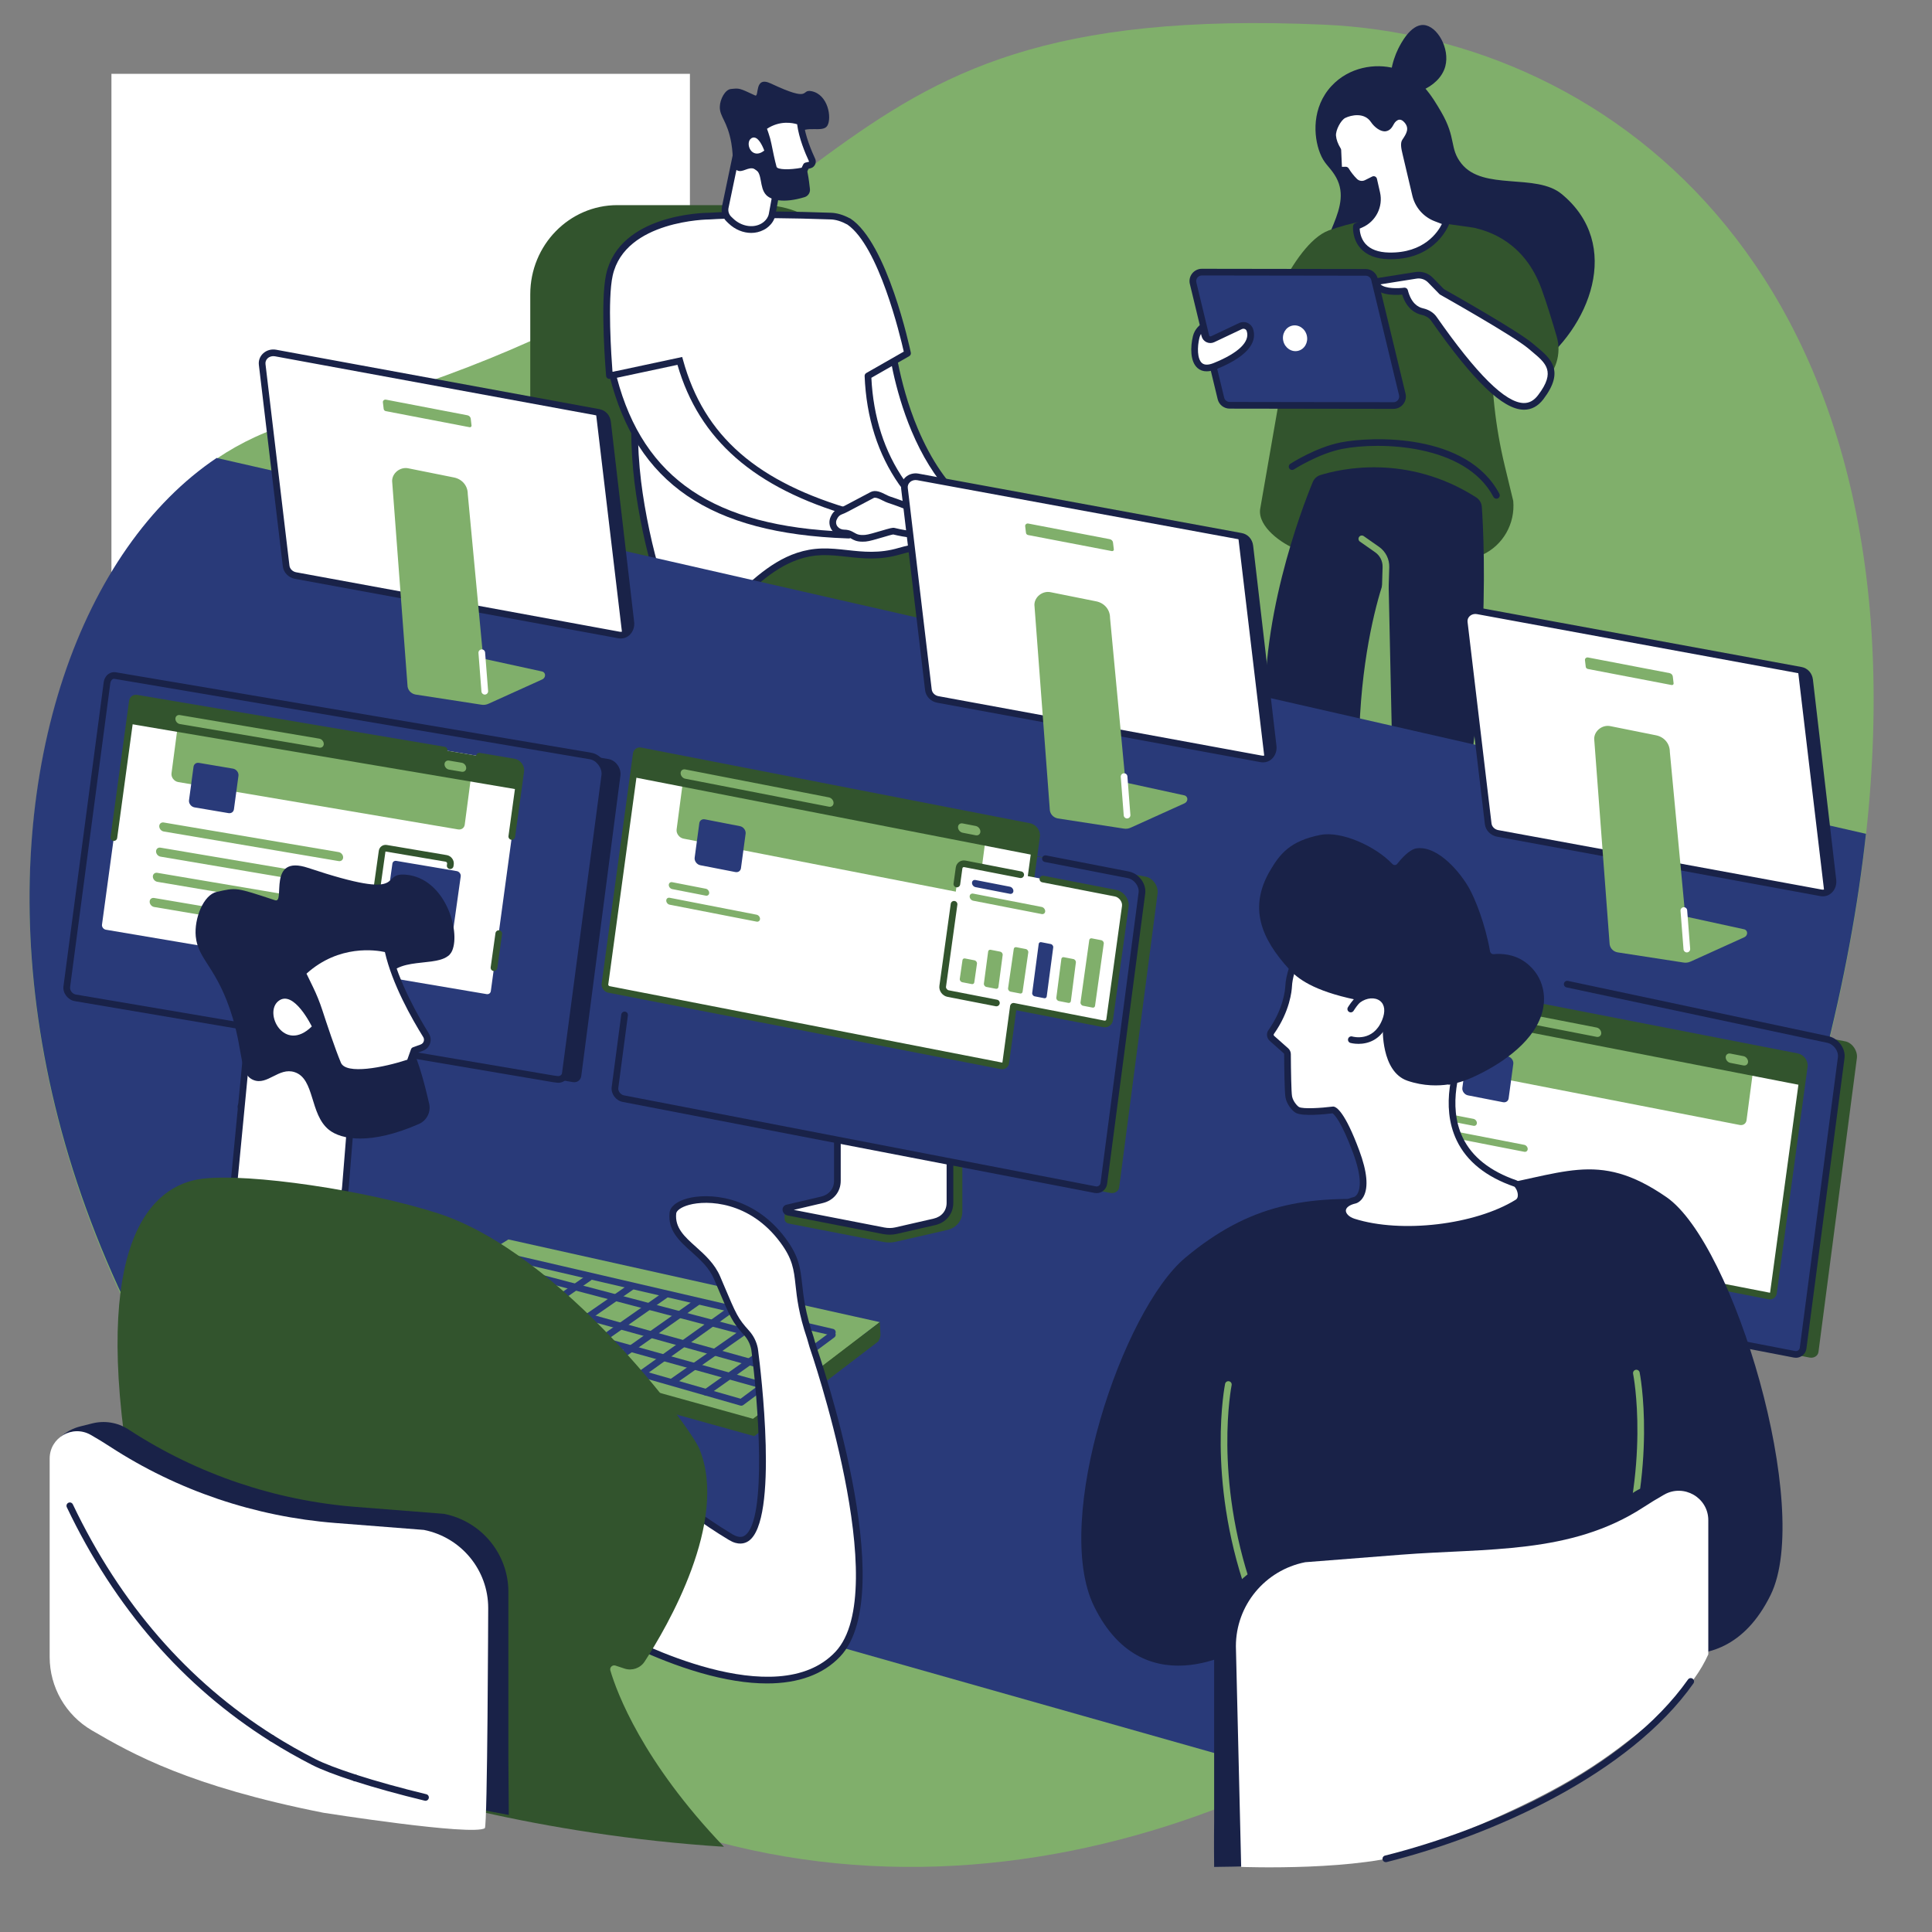 <svg xmlns="http://www.w3.org/2000/svg" xmlns:xlink="http://www.w3.org/1999/xlink" width="700" zoomAndPan="magnify" viewBox="0 0 525 525" height="700" preserveAspectRatio="xMidYMid meet" version="1.0"><rect x="0" y="0" width="525" height="525" fill="#808080" stroke="none"/><defs><clipPath id="91a1490126"><path d="M 30.281 20.066 L 187.48 20.066 L 187.48 177.27 L 30.281 177.27 Z M 30.281 20.066 " clip-rule="nonzero"/></clipPath></defs><g clip-path="url(#91a1490126)"><path fill="#ffffff" d="M 30.281 20.066 L 187.48 20.066 L 187.48 177.27 L 30.281 177.27 Z M 30.281 20.066 " fill-opacity="1" fill-rule="nonzero"/></g><path fill="#80af6b" d="M 507.055 226.945 C 504.938 246.297 501.148 267.059 495.453 289.27 C 489.594 312.164 481.715 336.602 471.566 362.633 C 456.746 400.672 422.977 439.258 379.262 467.004 C 370.074 472.84 360.445 478.195 350.461 482.957 C 264.668 523.953 152.625 521.746 67.508 409.195 C 65.445 406.469 63.441 403.738 61.5 400.992 C 58.754 397.121 56.117 393.242 53.605 389.352 C 29.09 351.473 15.488 313.004 10.395 277.277 C 0.504 208.023 22.539 149.066 58.867 124.645 C 65.562 120.137 72.734 116.812 80.285 114.809 C 243.184 71.566 209.648 0.051 359.773 6.703 C 438.375 10.184 523.633 75.773 507.055 226.945 " fill-opacity="1" fill-rule="nonzero"/><path fill="#293a79" d="M 307.785 186.633 L 298.918 277.102 L 292.59 276.836 L 295.734 181.73 L 307.785 186.633 " fill-opacity="1" fill-rule="nonzero"/><path fill="#293a79" d="M 188.855 183.379 L 197.508 277.328 L 204.051 276.836 L 200.906 178.301 L 188.855 183.379 " fill-opacity="1" fill-rule="nonzero"/><path fill="#293a79" d="M 158.734 161.273 L 161.281 259.922 L 166.391 258.82 L 171.074 156.582 L 158.734 161.273 " fill-opacity="1" fill-rule="nonzero"/><path fill="#293a79" d="M 258.543 159.066 L 261.09 257.719 L 266.398 257.746 L 270.879 154.375 L 258.543 159.066 " fill-opacity="1" fill-rule="nonzero"/><path fill="#32542d" d="M 232.898 82.023 L 232.898 104.973 C 232.898 127.426 250.668 145.621 272.586 145.621 C 294.508 145.621 312.273 163.82 312.273 186.27 C 312.273 188.27 310.648 189.891 308.645 189.891 L 203.59 189.891 C 170.734 189.891 144.094 162.609 144.094 128.957 L 144.094 79.977 C 144.094 66.594 154.688 55.742 167.758 55.742 L 207.242 55.742 C 221.414 55.742 232.898 67.508 232.898 82.023 " fill-opacity="1" fill-rule="nonzero"/><path fill="#ffffff" d="M 296.547 243.621 L 309.965 257.074 L 317.078 254.469 L 304.711 237.258 L 296.547 243.621 " fill-opacity="1" fill-rule="nonzero"/><path fill="#192248" d="M 297.91 243.707 L 310.195 256.023 L 315.648 254.027 L 304.523 238.551 Z M 309.965 257.98 C 309.73 257.98 309.496 257.887 309.324 257.715 L 295.906 244.262 C 295.719 244.078 295.625 243.824 295.641 243.566 C 295.656 243.305 295.785 243.066 295.988 242.906 L 304.152 236.539 C 304.344 236.391 304.598 236.324 304.836 236.359 C 305.082 236.395 305.301 236.527 305.445 236.727 L 317.816 253.938 C 317.984 254.168 318.031 254.461 317.949 254.734 C 317.863 255.004 317.656 255.219 317.391 255.32 L 310.277 257.926 C 310.176 257.961 310.07 257.98 309.965 257.98 " fill-opacity="1" fill-rule="nonzero"/><path fill="#192248" d="M 305.727 254.969 C 305.727 254.969 305.078 260.691 306.176 265.75 C 306.762 268.445 309.199 270.34 311.965 270.34 L 344.902 270.34 C 347.254 270.34 348.32 267.406 346.516 265.902 C 340.66 261.004 329.887 253.531 316.641 251.336 L 312.949 256.492 L 305.727 254.969 " fill-opacity="1" fill-rule="nonzero"/><path fill="#ffffff" d="M 343.336 266.727 L 309.199 266.727 C 308.699 266.727 308.293 266.32 308.293 265.82 C 308.293 265.32 308.699 264.914 309.199 264.914 L 343.336 264.914 C 343.836 264.914 344.242 265.32 344.242 265.82 C 344.242 266.32 343.836 266.727 343.336 266.727 " fill-opacity="1" fill-rule="nonzero"/><path fill="#ffffff" d="M 324.289 260.68 C 324.172 260.68 324.055 260.656 323.941 260.609 C 323.48 260.418 323.258 259.891 323.449 259.426 L 325.258 255.055 C 325.449 254.59 325.977 254.371 326.441 254.562 C 326.902 254.75 327.125 255.281 326.934 255.746 L 325.125 260.121 C 324.98 260.469 324.645 260.68 324.289 260.68 " fill-opacity="1" fill-rule="nonzero"/><path fill="#ffffff" d="M 330.227 261.828 C 330.133 261.828 330.039 261.816 329.941 261.781 C 329.469 261.625 329.211 261.109 329.367 260.637 L 330.676 256.691 C 330.832 256.219 331.348 255.961 331.82 256.117 C 332.297 256.273 332.555 256.789 332.398 257.262 L 331.09 261.207 C 330.961 261.586 330.609 261.828 330.227 261.828 " fill-opacity="1" fill-rule="nonzero"/><path fill="#ffffff" d="M 257.102 247.082 C 258.113 246.062 263.965 227.906 263.965 227.906 L 275.523 236.137 L 262.848 253.129 L 257.102 247.082 " fill-opacity="1" fill-rule="nonzero"/><path fill="#192248" d="M 256.457 246.445 C 256.453 246.449 256.445 246.457 256.445 246.461 C 256.445 246.457 256.453 246.449 256.457 246.445 Z M 258.215 246.938 L 262.77 251.727 L 274.242 236.336 L 264.445 229.363 C 262.738 234.633 259.609 244.07 258.215 246.938 Z M 262.848 254.035 C 262.605 254.035 262.363 253.934 262.191 253.754 L 256.445 247.711 C 256.117 247.363 256.113 246.82 256.434 246.469 C 257.133 245.508 260.387 236.062 263.102 227.633 C 263.191 227.355 263.406 227.141 263.68 227.051 C 263.953 226.957 264.254 227 264.492 227.172 L 276.051 235.398 C 276.246 235.539 276.383 235.754 276.418 235.996 C 276.457 236.238 276.395 236.484 276.25 236.68 L 263.574 253.668 C 263.418 253.883 263.172 254.016 262.906 254.035 C 262.887 254.035 262.867 254.035 262.848 254.035 " fill-opacity="1" fill-rule="nonzero"/><path fill="#192248" d="M 277.934 270.039 L 270.242 269.996 C 265.16 269.965 260.43 267.387 257.656 263.133 L 250.055 251.125 C 247.953 247.809 249.125 243.414 252.602 241.57 C 255.773 239.891 259.098 238.25 259.879 238.328 C 261.457 238.477 262.098 245.938 262.098 245.938 L 268.945 246.203 C 268.945 246.203 272.332 260.238 275.309 261.836 C 277.477 262.996 278.992 264.703 280.008 266.262 C 281.074 267.891 279.887 270.051 277.934 270.039 " fill-opacity="1" fill-rule="nonzero"/><path fill="#ffffff" d="M 277.16 267.953 C 277.117 267.953 277.07 267.949 277.023 267.941 L 266.508 266.359 C 263.875 265.965 261.578 264.43 260.207 262.148 L 250.914 246.66 C 250.656 246.23 250.797 245.676 251.227 245.418 C 251.656 245.16 252.215 245.301 252.473 245.727 L 261.762 261.215 C 262.852 263.031 264.68 264.25 266.781 264.57 L 277.293 266.148 C 277.789 266.223 278.133 266.684 278.059 267.18 C 277.988 267.629 277.602 267.953 277.16 267.953 " fill-opacity="1" fill-rule="nonzero"/><path fill="#ffffff" d="M 264.18 256.309 C 263.781 256.309 263.418 256.043 263.309 255.637 C 263.172 255.156 263.461 254.656 263.941 254.523 L 269.801 252.934 C 270.285 252.801 270.785 253.086 270.914 253.57 C 271.047 254.055 270.758 254.551 270.277 254.684 L 264.418 256.273 C 264.34 256.297 264.258 256.309 264.18 256.309 " fill-opacity="1" fill-rule="nonzero"/><path fill="#ffffff" d="M 267.23 259.309 C 266.824 259.309 266.453 259.031 266.352 258.617 C 266.23 258.129 266.531 257.641 267.02 257.52 L 270.945 256.562 C 271.434 256.445 271.922 256.742 272.039 257.227 C 272.16 257.715 271.859 258.207 271.375 258.324 L 267.449 259.281 C 267.375 259.301 267.305 259.309 267.23 259.309 " fill-opacity="1" fill-rule="nonzero"/><path fill="#32542d" d="M 225.504 144.309 C 225.504 144.309 286.844 136.809 305.082 153.398 C 323.316 169.98 276.289 241.305 276.289 241.305 L 261.414 229.719 L 275.523 179.305 L 218.824 162.395 L 225.504 144.309 " fill-opacity="1" fill-rule="nonzero"/><path fill="#32542d" d="M 191.746 177.137 C 200.656 180.109 216.602 183.949 238.883 183.629 C 245.211 183.539 251.059 187.215 253.934 193.141 C 260.535 206.734 274.816 231.215 298.086 247.082 L 309.199 240.797 L 280.836 173.719 C 278.246 167.598 273.402 162.836 267.41 160.531 L 211.199 138.879 C 211.199 138.879 193.77 133.758 185.223 150.105 C 183.695 153.023 180.863 147.805 180.188 150.16 C 177.875 158.234 184.098 174.586 191.746 177.137 " fill-opacity="1" fill-rule="nonzero"/><path fill="#ffffff" d="M 278.688 231.848 C 278.449 231.848 278.215 231.758 278.031 231.574 C 275.445 228.891 272.902 226.008 270.469 223.008 C 270.152 222.617 270.211 222.043 270.602 221.73 C 270.988 221.414 271.559 221.473 271.875 221.863 C 274.277 224.824 276.789 227.672 279.34 230.316 C 279.688 230.676 279.676 231.25 279.316 231.598 C 279.141 231.766 278.914 231.848 278.688 231.848 " fill-opacity="1" fill-rule="nonzero"/><path fill="#ffffff" d="M 271.172 223.34 C 270.91 223.34 270.648 223.227 270.469 223.008 C 269.273 221.535 268.082 220.004 266.926 218.453 C 266.629 218.055 266.711 217.484 267.113 217.188 C 267.516 216.887 268.082 216.969 268.383 217.371 C 269.523 218.898 270.695 220.41 271.875 221.863 C 272.191 222.254 272.129 222.824 271.742 223.137 C 271.574 223.273 271.371 223.34 271.172 223.34 " fill-opacity="1" fill-rule="nonzero"/><path fill="#ffffff" d="M 241.855 90.527 C 241.855 90.527 246.164 142.199 282.391 145.398 L 241.855 143.184 C 241.855 143.184 226.445 112.031 225.82 99.902 C 225.195 87.773 241.855 90.527 241.855 90.527 " fill-opacity="1" fill-rule="nonzero"/><path fill="#192248" d="M 242.438 142.309 L 272.195 143.934 C 261.781 139.812 253.426 130.711 247.703 117.117 C 242.859 105.617 241.352 94.273 241.027 91.336 C 238.906 91.098 232.375 90.664 228.926 93.754 C 227.328 95.18 226.59 97.23 226.727 99.855 C 227.293 110.852 240.508 138.355 242.438 142.309 Z M 282.391 146.305 C 282.375 146.305 282.355 146.305 282.34 146.301 L 241.805 144.09 C 241.477 144.07 241.188 143.879 241.043 143.586 C 240.41 142.309 225.543 112.125 224.914 99.949 C 224.746 96.75 225.691 94.207 227.715 92.398 C 232.508 88.121 241.617 89.57 242.004 89.633 C 242.41 89.699 242.723 90.039 242.758 90.453 C 242.77 90.582 243.898 103.418 249.391 116.449 C 256.688 133.766 267.816 143.199 282.469 144.492 C 282.961 144.539 283.328 144.969 283.293 145.465 C 283.258 145.938 282.859 146.305 282.391 146.305 " fill-opacity="1" fill-rule="nonzero"/><path fill="#ffffff" d="M 165.605 102.059 C 165.605 102.059 163.906 82.262 165.605 74.676 C 169.184 58.723 192.773 58.723 192.773 58.723 C 192.773 58.723 203.402 57.914 225.801 58.723 C 227.363 58.777 228.996 59.309 230.582 60.168 L 230.582 60.141 C 240.43 66.613 246.617 96.004 246.617 96.004 L 235.855 102.152 C 236.234 111.539 238.586 121.848 245.051 131.109 C 247.32 134.359 256.344 141.98 260.578 145.398 C 258.195 147.316 249.414 148.297 244.449 149.766 C 236.207 152.207 229.945 149.754 223.305 149.949 C 205.734 150.473 198.164 170.996 186.816 168.547 C 183.785 167.891 182.527 164.492 178.762 156.582 C 176.625 150.023 174.367 139.637 173.309 130.934 C 171.988 120.059 172.273 110.027 173.375 101.16 L 165.605 102.059 " fill-opacity="1" fill-rule="nonzero"/><path fill="#192248" d="M 179.605 156.246 C 180.016 157.109 180.395 157.914 180.75 158.672 C 183.5 164.508 184.754 167.176 187.008 167.66 C 191.969 168.734 196.32 164.855 201.359 160.367 C 207.168 155.191 213.754 149.328 223.277 149.047 C 225.629 148.973 227.871 149.219 230.238 149.48 C 234.531 149.953 238.969 150.441 244.191 148.895 C 246.02 148.352 248.383 147.871 250.664 147.406 C 253.719 146.785 257.109 146.094 258.984 145.27 C 255.879 142.727 246.723 135.082 244.309 131.629 C 238.555 123.387 235.406 113.48 234.953 102.188 C 234.938 101.852 235.113 101.535 235.406 101.367 L 245.59 95.547 C 244.621 91.266 238.801 66.922 230.262 61.02 C 230.227 61.004 230.188 60.988 230.148 60.965 C 228.605 60.129 227.129 59.676 225.77 59.629 C 203.695 58.832 192.949 59.621 192.848 59.629 C 192.82 59.629 192.801 59.629 192.777 59.629 C 192.547 59.629 169.867 59.82 166.492 74.875 C 165.051 81.312 166.129 97.059 166.438 101.051 L 173.27 100.262 C 173.547 100.227 173.82 100.328 174.02 100.523 C 174.215 100.719 174.309 100.996 174.273 101.273 C 173.047 111.152 173.027 121.094 174.211 130.824 C 175.215 139.105 177.43 149.547 179.605 156.246 Z M 188.684 169.656 C 188.008 169.656 187.324 169.586 186.625 169.43 C 183.496 168.758 182.121 165.84 179.109 159.441 C 178.75 158.676 178.359 157.848 177.941 156.973 C 177.926 156.934 177.91 156.898 177.898 156.859 C 175.652 149.961 173.445 139.582 172.41 131.043 C 171.254 121.543 171.23 111.84 172.34 102.195 L 165.711 102.961 C 165.469 102.992 165.223 102.918 165.035 102.762 C 164.844 102.605 164.727 102.383 164.703 102.137 C 164.633 101.32 163.012 82.113 164.723 74.48 C 168.383 58.16 191.348 57.82 192.742 57.816 C 193.438 57.77 204.273 57.039 225.836 57.816 C 227.414 57.875 229.09 58.363 230.812 59.266 C 230.906 59.289 230.996 59.328 231.078 59.383 C 241.125 65.984 247.25 94.602 247.504 95.816 C 247.586 96.203 247.406 96.598 247.066 96.789 L 236.785 102.664 C 237.309 113.375 240.336 122.77 245.793 130.59 C 247.965 133.695 256.785 141.172 261.148 144.691 C 261.359 144.863 261.484 145.125 261.484 145.398 C 261.484 145.672 261.359 145.93 261.148 146.105 C 259.453 147.469 255.359 148.301 251.023 149.184 C 248.781 149.641 246.461 150.113 244.707 150.633 C 239.129 152.285 234.508 151.773 230.039 151.281 C 227.734 151.031 225.559 150.789 223.328 150.855 C 214.469 151.121 208.145 156.75 202.57 161.719 C 198 165.785 193.656 169.652 188.684 169.656 " fill-opacity="1" fill-rule="nonzero"/><path fill="#ffffff" d="M 184.734 98.074 C 190.715 119.785 206.461 132.27 232.223 139.562 L 230.273 145.398 C 194.469 144.145 174.023 131.719 166.52 101.965 L 184.734 98.074 " fill-opacity="1" fill-rule="nonzero"/><path fill="#192248" d="M 167.633 102.652 C 174.906 130.141 194.086 143.066 229.629 144.465 L 231.062 140.172 C 204.961 132.582 190 119.516 184.094 99.141 Z M 230.918 146.324 L 230.242 146.305 C 192.93 144.996 173.004 131.391 165.641 102.184 L 165.41 101.277 L 185.379 97.008 L 185.609 97.832 C 191.309 118.527 205.758 131.129 232.469 138.691 L 233.387 138.949 L 230.918 146.324 " fill-opacity="1" fill-rule="nonzero"/><path fill="#ffffff" d="M 226.727 140.457 C 227.094 139.746 227.703 139.184 228.457 138.914 C 228.996 138.723 229.527 138.465 230.031 138.199 L 237.043 134.492 C 238.355 133.852 240.234 135.344 241.598 135.789 C 245.711 137.137 254.23 140.309 253.527 143.289 C 252.773 146.504 245.449 144.984 242.852 144.336 C 242.254 144.188 236.875 146.129 235.176 146.258 C 232.828 146.434 232.285 145.84 231.137 145.234 C 230.609 144.961 230.027 144.84 229.395 144.832 C 228.43 144.828 227.504 144.422 226.898 143.668 L 226.887 143.652 C 226.219 142.82 226.102 141.676 226.59 140.727 L 226.727 140.457 " fill-opacity="1" fill-rule="nonzero"/><path fill="#192248" d="M 226.727 140.457 L 226.734 140.457 Z M 237.77 135.242 C 237.645 135.242 237.535 135.262 237.441 135.309 L 230.457 139 C 229.809 139.344 229.273 139.586 228.762 139.77 C 228.238 139.957 227.801 140.348 227.535 140.871 L 227.398 141.141 C 227.074 141.77 227.148 142.531 227.594 143.082 C 228.027 143.621 228.68 143.926 229.402 143.926 C 230.199 143.934 230.926 144.102 231.555 144.434 C 231.75 144.535 231.926 144.633 232.098 144.73 C 232.887 145.18 233.406 145.48 235.109 145.352 C 235.895 145.293 237.812 144.727 239.352 144.27 C 241.941 143.504 242.598 143.336 243.07 143.457 C 247.277 144.504 250.723 144.648 252.07 143.828 C 252.387 143.633 252.574 143.395 252.645 143.082 C 252.93 141.863 249.508 139.332 241.316 136.652 C 240.844 136.5 240.367 136.258 239.859 136.008 C 239.168 135.66 238.332 135.242 237.77 135.242 Z M 234.395 147.195 C 232.754 147.195 231.996 146.762 231.199 146.305 C 231.043 146.219 230.887 146.129 230.715 146.039 C 230.34 145.84 229.906 145.746 229.391 145.738 C 228.121 145.73 226.957 145.184 226.195 144.238 C 225.289 143.109 225.133 141.578 225.785 140.312 L 225.922 140.043 C 226.398 139.109 227.191 138.402 228.148 138.062 C 228.578 137.906 229.039 137.699 229.609 137.398 L 236.621 133.691 C 237.969 133.031 239.469 133.781 240.672 134.387 C 241.117 134.609 241.535 134.82 241.883 134.93 C 250.84 137.863 255.059 140.746 254.41 143.496 C 254.227 144.281 253.742 144.934 253.012 145.375 C 250.582 146.859 245.562 145.938 242.723 145.234 C 242.312 145.281 240.906 145.699 239.863 146.008 C 238.074 146.535 236.223 147.086 235.246 147.16 C 234.938 147.184 234.656 147.195 234.395 147.195 " fill-opacity="1" fill-rule="nonzero"/><path fill="#ffffff" d="M 197.082 56.281 L 200.215 41.305 L 211.43 49.445 L 209.809 58.293 C 209.34 60.652 207.109 61.664 207.109 61.664 C 204.316 63.113 200.871 62.23 198.613 60.055 L 198.09 59.555 C 197.211 58.711 196.832 57.477 197.082 56.281 " fill-opacity="1" fill-rule="nonzero"/><path fill="#192248" d="M 197.973 56.469 C 197.781 57.359 198.062 58.27 198.715 58.898 L 199.242 59.402 C 201.359 61.438 204.422 62.039 206.691 60.859 C 206.746 60.832 208.551 59.973 208.922 58.113 L 210.438 49.844 L 200.812 42.863 Z M 204.129 63.293 C 201.973 63.293 199.742 62.398 197.984 60.711 L 197.461 60.207 C 196.352 59.141 195.879 57.605 196.195 56.094 L 199.324 41.121 C 199.391 40.82 199.602 40.57 199.887 40.461 C 200.172 40.348 200.496 40.391 200.746 40.574 L 211.965 48.711 C 212.246 48.918 212.387 49.27 212.324 49.609 L 210.703 58.453 C 210.145 61.258 207.59 62.441 207.484 62.488 C 206.445 63.027 205.297 63.293 204.129 63.293 " fill-opacity="1" fill-rule="nonzero"/><path fill="#192248" d="M 220.598 24.793 C 217.363 24.094 220.93 28.082 209.43 22.672 C 204.852 20.52 206.383 26.492 205.195 25.938 C 200.801 23.883 200.957 23.949 198.613 24.184 C 197.062 24.34 195.652 26.922 195.602 29.012 C 195.539 31.77 197.66 32.816 198.719 38.832 C 199.465 43.055 198.73 45.434 200.25 46.27 C 201.777 47.117 203.332 45.129 205.078 45.926 C 207.332 46.961 206.211 50.969 208.238 53.023 C 209.516 54.316 212.812 55.344 218.645 53.57 C 219.59 53.281 220.199 52.359 220.094 51.379 C 219.953 50.121 219.77 48.531 219.469 47.031 C 218.027 39.867 215.859 37.957 217.016 36.344 C 218.789 33.867 223.633 36.211 224.832 34.141 C 226.078 31.988 225.023 25.75 220.598 24.793 " fill-opacity="1" fill-rule="nonzero"/><path fill="#ffffff" d="M 207.344 34.648 L 207.996 36.531 C 208.301 37.422 208.551 38.328 208.734 39.25 C 209.074 40.977 209.688 43.945 210.152 45.586 C 210.844 47.984 218.445 46.383 218.445 46.383 L 219.098 45.066 L 219.984 44.859 C 220.156 44.816 220.32 44.742 220.449 44.621 C 220.773 44.32 220.844 43.867 220.672 43.496 C 219.723 41.469 217.789 36.945 217.453 33.105 C 217.453 33.105 212.359 30.898 207.344 34.648 " fill-opacity="1" fill-rule="nonzero"/><path fill="#192248" d="M 208.422 34.996 L 208.852 36.234 C 209.172 37.156 209.43 38.113 209.621 39.07 C 209.945 40.715 210.562 43.715 211.023 45.332 C 211.254 46.113 214.492 46.219 217.832 45.578 L 218.285 44.66 C 218.406 44.422 218.629 44.246 218.891 44.184 L 219.777 43.973 C 219.812 43.965 219.832 43.957 219.836 43.957 C 219.867 43.926 219.855 43.891 219.852 43.879 C 218.82 41.672 217.074 37.523 216.613 33.766 C 215.371 33.383 211.949 32.672 208.422 34.996 Z M 213.812 47.828 C 211.727 47.828 209.73 47.395 209.285 45.832 C 208.801 44.148 208.176 41.098 207.844 39.426 C 207.668 38.547 207.434 37.676 207.137 36.828 L 206.484 34.945 C 206.355 34.574 206.48 34.16 206.801 33.922 C 212.172 29.902 217.582 32.172 217.812 32.273 C 218.117 32.402 218.324 32.695 218.355 33.027 C 218.684 36.781 220.66 41.328 221.496 43.109 C 221.84 43.852 221.672 44.723 221.066 45.285 C 220.836 45.504 220.531 45.66 220.191 45.742 L 219.719 45.852 L 219.258 46.785 C 219.133 47.031 218.902 47.207 218.633 47.266 C 217.688 47.465 215.715 47.828 213.812 47.828 " fill-opacity="1" fill-rule="nonzero"/><path fill="#ffffff" d="M 207.684 40.922 C 207.684 40.922 206.117 36.387 204.207 37.547 C 202.297 38.703 204.145 43.648 207.684 40.922 " fill-opacity="1" fill-rule="nonzero"/><path fill="#192248" d="M 361.82 23.367 C 366.598 18.215 373.695 17.133 379.027 18.586 C 385.781 20.422 389.188 26.246 391.59 30.352 C 395.836 37.605 393.785 40.234 397.121 44.449 C 403.031 51.918 417.367 46.973 424.344 52.707 C 441.117 66.488 431.973 89.262 417.109 100.016 C 407.195 107.184 393.711 103.035 390.039 101.906 C 378.906 98.484 360.457 91.777 358.672 75.754 C 357.469 64.984 368.504 56.348 362.574 47.371 C 361.066 45.082 359.816 44.465 358.695 41.602 C 356.875 36.961 356.465 29.141 361.82 23.367 " fill-opacity="1" fill-rule="nonzero"/><path fill="#192248" d="M 379.246 24.633 C 376.711 22.582 378.316 16.535 379.941 13.27 C 380.551 12.051 383.273 6.578 386.852 6.793 C 390.531 7.008 394.055 13.164 392.742 18.035 C 391.102 24.129 382.223 27.039 379.246 24.633 " fill-opacity="1" fill-rule="nonzero"/><path fill="#32542d" d="M 396.383 61.773 C 388.73 59.281 377.066 57.496 363.129 61.918 C 358.047 63.531 354.398 67.992 353.77 73.27 L 342.418 138.418 C 341.852 143.156 348.207 147.762 352.684 149.449 C 357.359 151.219 364.426 152.887 374.434 152.887 C 385.16 152.887 398.121 152.824 402.473 150.926 C 402.602 150.871 402.73 150.812 402.863 150.75 C 408.465 148.148 411.758 142.262 411.207 136.129 L 408.895 126.555 C 406.348 115.996 405.164 105.152 405.375 94.293 L 405.754 75.328 C 406.035 69.227 402.211 63.668 396.383 61.773 " fill-opacity="1" fill-rule="nonzero"/><path fill="#32542d" d="M 342.762 89.766 C 342.762 89.766 351.828 64.746 361.988 62.34 L 356.82 97.789 L 342.762 89.766 " fill-opacity="1" fill-rule="nonzero"/><path fill="#32542d" d="M 418.887 104.363 C 422.773 101.301 424.406 96.203 423.023 91.461 C 421.773 87.199 420.207 82.066 418.836 78.355 C 414.16 65.656 404.465 62.816 400.688 61.918 C 400.09 61.773 393.375 60.887 393.375 60.887 L 397.414 99.746 L 414.691 106.797 L 418.887 104.363 " fill-opacity="1" fill-rule="nonzero"/><path fill="#192248" d="M 406.633 135.516 C 406.309 135.516 405.996 135.34 405.832 135.035 C 398.188 120.574 374.836 120.004 364.727 121.992 C 358.332 123.246 351.676 127.516 351.609 127.559 C 351.188 127.828 350.629 127.707 350.355 127.289 C 350.086 126.867 350.207 126.305 350.629 126.035 C 350.91 125.852 357.637 121.539 364.375 120.215 C 372.758 118.562 398.66 117.59 407.438 134.184 C 407.668 134.629 407.5 135.176 407.059 135.414 C 406.922 135.484 406.777 135.516 406.633 135.516 " fill-opacity="1" fill-rule="nonzero"/><path fill="#293a79" d="M 378.66 110.199 L 334.148 110.133 C 333.02 110.129 332.039 109.363 331.77 108.273 L 324.215 76.973 C 323.836 75.434 325.008 73.941 326.605 73.945 L 371.117 74.012 C 372.246 74.012 373.227 74.781 373.496 75.871 L 381.051 107.168 C 381.43 108.711 380.258 110.203 378.66 110.199 " fill-opacity="1" fill-rule="nonzero"/><path fill="#192248" d="M 326.598 74.852 C 326.121 74.852 325.672 75.066 325.379 75.441 C 325.082 75.816 324.984 76.297 325.098 76.758 L 332.652 108.059 C 332.82 108.742 333.438 109.227 334.148 109.227 L 378.664 109.297 C 378.664 109.297 378.664 109.297 378.668 109.297 C 379.145 109.297 379.594 109.078 379.887 108.699 C 380.18 108.328 380.285 107.848 380.172 107.387 L 372.617 76.086 C 372.445 75.402 371.828 74.922 371.117 74.918 L 326.602 74.852 C 326.602 74.852 326.602 74.852 326.598 74.852 Z M 378.668 111.105 C 378.664 111.105 378.664 111.105 378.66 111.105 L 334.148 111.039 C 332.598 111.035 331.258 109.988 330.891 108.488 L 323.336 77.188 C 323.086 76.188 323.312 75.141 323.949 74.324 C 324.594 73.508 325.586 73.027 326.605 73.039 L 371.117 73.105 C 372.668 73.105 374.008 74.156 374.375 75.656 L 381.934 106.957 C 382.18 107.957 381.953 109.004 381.312 109.82 C 380.672 110.641 379.707 111.105 378.668 111.105 " fill-opacity="1" fill-rule="nonzero"/><path fill="#ffffff" d="M 348.723 92.664 C 349.168 94.551 350.957 95.75 352.723 95.34 C 354.484 94.93 355.559 93.062 355.113 91.172 C 354.668 89.285 352.879 88.086 351.113 88.496 C 349.352 88.91 348.281 90.773 348.723 92.664 " fill-opacity="1" fill-rule="nonzero"/><path fill="#ffffff" d="M 326.824 88.887 L 327.391 91.137 C 327.629 92.09 328.68 92.586 329.566 92.16 L 337.098 88.605 C 338.098 88.133 339.293 88.629 339.641 89.68 C 340.348 91.812 339.754 95.613 330.164 99.484 C 324.309 101.852 324.098 95.441 325.055 91.531 C 325.48 89.801 326.824 88.887 326.824 88.887 " fill-opacity="1" fill-rule="nonzero"/><path fill="#192248" d="M 326.355 90.742 C 326.184 91.027 326.031 91.363 325.938 91.75 C 325.301 94.34 325.332 97.543 326.617 98.652 C 327.285 99.234 328.367 99.234 329.824 98.645 C 336.555 95.926 339.734 92.844 338.781 89.965 C 338.699 89.711 338.516 89.516 338.27 89.41 C 338.02 89.305 337.73 89.309 337.484 89.422 L 329.957 92.984 C 329.289 93.301 328.52 93.301 327.848 92.984 C 327.176 92.664 326.691 92.074 326.512 91.359 Z M 327.891 100.906 C 326.93 100.906 326.105 100.609 325.426 100.023 C 323.367 98.242 323.465 94.223 324.172 91.32 C 324.672 89.27 326.246 88.184 326.316 88.137 C 326.559 87.973 326.871 87.938 327.145 88.039 C 327.422 88.148 327.633 88.379 327.703 88.668 L 328.27 90.914 C 328.336 91.172 328.52 91.293 328.621 91.344 C 328.727 91.395 328.934 91.457 329.18 91.344 L 336.711 87.785 C 337.426 87.445 338.258 87.43 338.984 87.742 C 339.707 88.051 340.258 88.652 340.504 89.395 C 341.422 92.168 340.434 96.316 330.504 100.328 C 329.547 100.711 328.676 100.906 327.891 100.906 " fill-opacity="1" fill-rule="nonzero"/><path fill="#ffffff" d="M 391.812 79.297 C 391.812 79.297 411.805 90.52 415.93 94.039 C 420.051 97.559 424.523 100.234 418.691 107.91 C 413.738 114.434 405.012 108.602 389.625 86.613 C 388.906 85.582 387.727 84.945 386.496 84.672 C 384.957 84.328 382.715 83.109 381.684 79.078 C 381.684 79.078 374.391 80.105 373.746 76.566 L 384.699 74.828 C 386.168 74.57 387.668 75.051 388.707 76.117 L 391.812 79.297 " fill-opacity="1" fill-rule="nonzero"/><path fill="#192248" d="M 381.684 78.172 C 382.09 78.172 382.457 78.449 382.562 78.852 C 383.461 82.371 385.305 83.477 386.695 83.785 C 388.266 84.137 389.574 84.957 390.371 86.094 C 401.328 101.762 409.074 109.422 414.047 109.52 C 415.562 109.551 416.844 108.848 417.969 107.359 C 422.824 100.969 420.09 98.695 416.309 95.543 C 415.984 95.273 415.66 95.004 415.34 94.727 C 411.332 91.305 391.57 80.199 391.371 80.086 C 391.293 80.043 391.223 79.988 391.164 79.93 L 388.059 76.75 C 387.227 75.898 386.031 75.516 384.855 75.723 L 375.125 77.266 C 376.477 78.531 380.152 78.375 381.555 78.18 C 381.598 78.172 381.641 78.172 381.684 78.172 Z M 414.137 111.336 C 414.098 111.336 414.051 111.336 414.008 111.332 C 408.344 111.223 400.359 103.531 388.883 87.133 C 388.348 86.367 387.43 85.809 386.301 85.559 C 384.844 85.23 382.301 84.082 381.023 80.062 C 378.891 80.25 373.516 80.355 372.855 76.73 C 372.809 76.488 372.863 76.238 373.008 76.043 C 373.145 75.844 373.363 75.707 373.605 75.672 L 384.555 73.934 C 386.305 73.625 388.105 74.203 389.355 75.484 L 392.371 78.566 C 394.16 79.574 412.492 89.914 416.516 93.352 C 416.832 93.617 417.152 93.887 417.465 94.148 C 421.328 97.363 425.316 100.688 419.414 108.461 C 417.965 110.367 416.188 111.336 414.137 111.336 " fill-opacity="1" fill-rule="nonzero"/><path fill="#ffffff" d="M 371.305 49.777 C 370.223 50.312 368.926 50.094 368.074 49.238 C 367.117 48.277 366.34 47.258 365.711 46.227 L 364.488 46.25 C 364.098 46.258 363.773 45.953 363.754 45.566 L 363.547 40.812 C 362.605 39.281 362.227 37.988 362.141 36.949 C 361.996 35.184 363.574 32.008 365.176 31.23 C 367.34 30.176 371.25 29.609 373.293 32.664 C 374.168 33.98 375.594 34.922 376.457 34.773 C 377.27 34.625 377.598 33.938 378 33.219 C 378.746 31.883 380.602 30.629 382.383 32.738 C 384.188 34.879 382.938 36.844 381.816 38.484 C 381.363 39.145 381.852 40.984 382.035 41.766 L 384.68 52.977 C 385.359 55.859 387.426 58.219 390.199 59.277 L 393.027 60.355 C 393.027 60.355 389.902 69.797 377.398 69.531 C 367.852 69.324 368.586 61.523 368.586 61.523 L 369.84 60.973 C 373.121 59.527 374.914 55.973 374.125 52.488 L 373.281 48.785 L 371.305 49.777 " fill-opacity="1" fill-rule="nonzero"/><path fill="#192248" d="M 371.305 49.777 L 371.309 49.777 Z M 369.48 62.121 C 369.516 62.992 369.754 64.812 371.07 66.281 C 372.41 67.773 374.547 68.562 377.418 68.625 C 386.984 68.828 390.754 63.027 391.82 60.867 L 389.879 60.125 C 386.816 58.957 384.543 56.363 383.793 53.184 L 381.109 41.793 C 380.762 40.34 380.473 38.848 381.066 37.973 C 382.258 36.23 383 34.875 381.691 33.324 C 381.203 32.746 380.723 32.477 380.25 32.523 C 379.648 32.578 379.086 33.133 378.793 33.66 L 378.719 33.797 C 378.309 34.535 377.801 35.453 376.613 35.664 C 375.219 35.91 373.469 34.562 372.539 33.168 C 370.738 30.477 367.195 31.258 365.57 32.043 C 364.359 32.633 362.922 35.387 363.043 36.875 C 363.133 37.941 363.562 39.105 364.316 40.336 C 364.398 40.469 364.445 40.617 364.449 40.77 L 364.656 45.34 L 365.691 45.316 C 366 45.316 366.316 45.477 366.484 45.75 C 367.121 46.793 367.871 47.754 368.719 48.598 C 369.297 49.18 370.172 49.324 370.898 48.965 L 372.879 47.977 C 373.129 47.852 373.422 47.848 373.668 47.965 C 373.922 48.086 374.105 48.316 374.168 48.586 L 375.008 52.285 C 375.895 56.188 373.875 60.188 370.203 61.801 Z M 377.91 70.441 C 377.734 70.441 377.559 70.438 377.379 70.438 C 373.973 70.363 371.391 69.367 369.703 67.469 C 367.387 64.875 367.668 61.578 367.684 61.438 C 367.711 61.113 367.918 60.828 368.219 60.691 L 369.477 60.145 C 372.352 58.879 373.938 55.742 373.242 52.688 L 372.652 50.113 L 371.707 50.586 C 370.281 51.301 368.566 51.016 367.434 49.879 C 366.609 49.055 365.867 48.137 365.219 47.141 L 364.508 47.156 C 363.625 47.184 362.891 46.492 362.852 45.605 L 362.648 41.082 C 361.82 39.68 361.344 38.316 361.238 37.023 C 361.066 34.973 362.754 31.402 364.777 30.414 C 367.723 28.984 371.879 28.918 374.047 32.164 C 374.828 33.336 375.953 33.941 376.297 33.879 C 376.602 33.824 376.773 33.559 377.133 32.918 L 377.211 32.777 C 377.719 31.867 378.738 30.844 380.074 30.719 C 380.832 30.645 381.961 30.836 383.078 32.156 C 385.375 34.879 383.617 37.457 382.562 38.996 C 382.496 39.16 382.48 39.723 382.875 41.371 L 382.918 41.555 L 385.562 52.77 C 386.172 55.359 388.027 57.477 390.523 58.43 L 393.352 59.508 C 393.801 59.684 394.039 60.18 393.887 60.641 C 393.852 60.742 390.5 70.441 377.91 70.441 " fill-opacity="1" fill-rule="nonzero"/><path fill="#ffffff" d="M 371.957 245.223 L 378.582 264.93 C 378.582 264.93 371.359 264.316 370.672 264.453 C 369.98 264.586 361.535 246.48 361.535 246.48 L 371.957 245.223 " fill-opacity="1" fill-rule="nonzero"/><path fill="#192248" d="M 370.578 263.551 C 370.551 263.555 370.527 263.555 370.5 263.562 C 370.523 263.559 370.547 263.555 370.578 263.551 Z M 371.066 263.531 C 372.305 263.531 375.051 263.734 377.285 263.914 L 371.332 246.211 L 362.887 247.23 C 366.262 254.422 369.996 262.027 371.031 263.531 C 371.043 263.531 371.055 263.531 371.066 263.531 Z M 378.582 265.836 C 378.559 265.836 378.531 265.836 378.504 265.836 C 375.133 265.547 371.332 265.289 370.82 265.348 C 369.988 265.508 369.73 265.562 365.031 255.914 C 362.855 251.449 360.734 246.91 360.715 246.863 C 360.594 246.598 360.602 246.293 360.742 246.039 C 360.887 245.785 361.137 245.613 361.43 245.578 L 371.844 244.324 C 372.273 244.27 372.676 244.527 372.812 244.934 L 379.441 264.645 C 379.539 264.934 379.484 265.254 379.297 265.492 C 379.121 265.711 378.859 265.836 378.582 265.836 " fill-opacity="1" fill-rule="nonzero"/><path fill="#32542d" d="M 377.066 260.602 C 377.066 260.602 367.094 256.531 365.25 261.641 C 362.906 268.141 359.242 278.059 359.242 278.059 C 358.617 279.785 359.812 281.625 361.648 281.773 C 365.293 282.066 370.727 282.301 373.258 281.418 C 377.254 280.02 383.883 267.414 383.883 267.414 L 381.84 256.691 C 381.84 256.691 378.227 256.184 377.066 260.602 " fill-opacity="1" fill-rule="nonzero"/><path fill="#ffffff" d="M 359.516 277.316 C 359.344 277.789 359.242 278.059 359.242 278.059 C 358.617 279.785 359.812 281.625 361.648 281.773 C 365.293 282.066 370.727 282.301 373.258 281.418 C 374.559 280.961 376.133 279.32 377.672 277.316 L 359.516 277.316 " fill-opacity="1" fill-rule="nonzero"/><path fill="#192248" d="M 369.953 259.973 C 369.07 259.973 368.242 260.09 367.574 260.391 C 366.848 260.715 366.367 261.223 366.105 261.945 C 363.785 268.375 360.129 278.273 360.094 278.371 C 359.895 278.918 359.965 279.516 360.281 280.008 C 360.602 280.508 361.129 280.824 361.723 280.871 C 367.152 281.305 371.141 281.195 372.957 280.559 C 375.879 279.539 381.008 270.879 382.934 267.273 L 381.09 257.594 C 380.195 257.699 378.617 258.258 377.941 260.832 C 377.875 261.082 377.703 261.293 377.473 261.41 C 377.234 261.527 376.965 261.539 376.723 261.441 C 375.484 260.938 372.477 259.973 369.953 259.973 Z M 367.504 282.941 C 365.508 282.941 363.406 282.82 361.574 282.676 C 360.414 282.586 359.387 281.969 358.758 280.992 C 358.133 280.02 357.996 278.84 358.391 277.75 C 358.426 277.645 362.082 267.754 364.398 261.332 C 364.832 260.137 365.652 259.258 366.84 258.73 C 369.848 257.395 374.527 258.742 376.496 259.426 C 377.781 256.152 380.562 255.594 381.969 255.793 C 382.352 255.848 382.656 256.141 382.73 256.52 L 384.773 267.246 C 384.812 267.449 384.781 267.656 384.688 267.836 C 383.992 269.16 377.77 280.801 373.559 282.273 C 372.129 282.773 369.895 282.941 367.504 282.941 " fill-opacity="1" fill-rule="nonzero"/><path fill="#ffffff" d="M 390.75 250.066 L 388.5 269.891 L 379.438 267.414 L 380.137 249.551 L 390.75 250.066 " fill-opacity="1" fill-rule="nonzero"/><path fill="#192248" d="M 380.371 266.73 L 387.715 268.738 L 389.742 250.926 L 381.004 250.5 Z M 388.5 270.797 C 388.418 270.797 388.336 270.785 388.258 270.766 L 379.199 268.289 C 378.793 268.18 378.516 267.801 378.531 267.379 L 379.23 249.516 C 379.238 249.273 379.344 249.047 379.523 248.883 C 379.699 248.723 379.941 248.633 380.18 248.648 L 390.793 249.16 C 391.043 249.172 391.277 249.289 391.441 249.48 C 391.602 249.668 391.68 249.918 391.652 250.168 L 389.398 269.996 C 389.371 270.258 389.227 270.492 389.004 270.641 C 388.855 270.746 388.676 270.797 388.5 270.797 " fill-opacity="1" fill-rule="nonzero"/><path fill="#32542d" d="M 389.355 284.5 L 375.016 284.5 C 373.074 284.5 371.586 282.781 371.871 280.871 C 372.352 277.641 373.91 272.293 378.582 264.93 C 379.094 264.129 379.984 263.641 380.938 263.641 L 385.301 263.641 C 386.051 263.641 386.68 264.207 386.762 264.949 L 387.09 268.086 L 388.41 266.734 C 388.93 266.203 389.832 266.406 390.059 267.113 C 390.895 269.645 392.418 275.074 392.535 281.273 C 392.566 283.043 391.133 284.5 389.355 284.5 " fill-opacity="1" fill-rule="nonzero"/><path fill="#ffffff" d="M 375.016 284.5 L 389.355 284.5 C 391.133 284.5 392.566 283.043 392.535 281.273 C 392.523 280.832 392.508 280.395 392.484 279.961 L 372.027 279.961 C 371.965 280.277 371.914 280.586 371.871 280.871 C 371.586 282.781 373.074 284.5 375.016 284.5 " fill-opacity="1" fill-rule="nonzero"/><path fill="#192248" d="M 380.938 264.547 C 380.301 264.547 379.688 264.883 379.348 265.418 C 374.746 272.664 373.227 277.891 372.77 281 C 372.672 281.652 372.863 282.305 373.289 282.805 C 373.723 283.305 374.352 283.594 375.016 283.594 L 389.355 283.594 C 389.969 283.594 390.547 283.348 390.98 282.906 C 391.406 282.473 391.637 281.898 391.625 281.289 C 391.516 275.266 390.059 270 389.199 267.395 C 389.199 267.383 389.188 267.355 389.141 267.344 C 389.09 267.332 389.066 267.359 389.059 267.367 L 387.738 268.719 C 387.492 268.969 387.125 269.059 386.789 268.941 C 386.461 268.824 386.223 268.531 386.188 268.18 L 385.859 265.047 C 385.828 264.762 385.59 264.547 385.301 264.547 Z M 389.355 285.406 L 375.016 285.406 C 373.824 285.406 372.695 284.887 371.918 283.984 C 371.145 283.09 370.801 281.906 370.973 280.734 C 371.461 277.453 373.047 271.961 377.816 264.445 C 378.5 263.371 379.668 262.734 380.938 262.734 L 385.301 262.734 C 386.52 262.734 387.535 263.645 387.66 264.859 L 387.789 266.074 C 388.254 265.613 388.914 265.43 389.551 265.578 C 390.199 265.727 390.715 266.195 390.922 266.828 C 391.812 269.527 393.324 274.996 393.441 281.254 C 393.457 282.355 393.043 283.391 392.273 284.18 C 391.496 284.969 390.461 285.406 389.355 285.406 " fill-opacity="1" fill-rule="nonzero"/><path fill="#192248" d="M 356.723 131.004 C 357.098 130.09 357.855 129.391 358.801 129.094 C 364.047 127.457 382.32 123.137 401.137 135.16 C 402.023 135.727 402.594 136.68 402.668 137.73 C 403.348 147.254 405.883 197.062 390.074 256.031 L 379.422 255.273 L 377.25 154.445 C 377.25 154.445 361.477 191.41 374.301 250.234 L 363.227 252.273 C 363.227 252.273 347.012 231.031 344.109 198.574 C 341.543 169.863 353.848 137.98 356.723 131.004 " fill-opacity="1" fill-rule="nonzero"/><path fill="#80af6b" d="M 376.324 164.598 C 376.316 164.598 376.309 164.598 376.297 164.598 C 375.793 164.582 375.402 164.164 375.418 163.664 L 375.703 154.082 C 375.75 152.492 374.996 150.992 373.688 150.074 L 369.539 147.168 C 369.129 146.883 369.031 146.316 369.32 145.906 C 369.605 145.496 370.172 145.398 370.582 145.684 L 374.727 148.59 C 376.539 149.859 377.582 151.93 377.516 154.141 L 377.23 163.715 C 377.215 164.211 376.812 164.598 376.324 164.598 " fill-opacity="1" fill-rule="nonzero"/><path fill="#293a79" d="M 507.055 226.578 C 504.938 245.902 501.148 266.625 495.453 288.801 L 379.262 466.238 L 361.945 485.789 L 350.461 482.168 L 61.5 400.34 C 58.754 396.473 56.117 392.602 53.605 388.719 C 29.09 350.902 15.488 312.5 10.395 276.832 C 0.504 207.691 22.539 148.832 58.867 124.445 L 507.055 226.578 " fill-opacity="1" fill-rule="nonzero"/><path fill="#32542d" d="M 204.922 390.246 L 104.77 362.406 L 138.41 341.496 L 238.461 363.77 C 238.797 363.844 238.922 364.281 238.664 364.477 L 204.922 390.246 " fill-opacity="1" fill-rule="nonzero"/><path fill="#80af6b" d="M 204.668 385.551 L 104.512 357.711 L 138.156 336.805 L 239.082 359.273 L 204.668 385.551 " fill-opacity="1" fill-rule="nonzero"/><path fill="#32542d" d="M 204.922 390.246 L 204.668 385.551 L 239.082 359.273 L 239.254 362.43 C 239.305 363.398 238.91 364.293 238.18 364.848 L 204.922 390.246 " fill-opacity="1" fill-rule="nonzero"/><path fill="#293a79" d="M 191.895 379.262 C 191.609 379.262 191.332 379.129 191.152 378.879 C 190.867 378.469 190.961 377.906 191.371 377.617 L 216.895 359.562 C 217.301 359.273 217.867 359.367 218.156 359.781 C 218.445 360.188 218.352 360.754 217.941 361.043 L 192.418 379.098 C 192.262 379.211 192.078 379.262 191.895 379.262 " fill-opacity="1" fill-rule="nonzero"/><path fill="#293a79" d="M 182.699 376.398 C 182.414 376.398 182.133 376.262 181.957 376.008 C 181.668 375.602 181.77 375.031 182.18 374.746 L 207.102 357.328 C 207.516 357.039 208.078 357.141 208.363 357.551 C 208.652 357.961 208.551 358.527 208.141 358.812 L 183.219 376.234 C 183.062 376.344 182.879 376.398 182.699 376.398 " fill-opacity="1" fill-rule="nonzero"/><path fill="#293a79" d="M 174.277 374.211 C 173.996 374.211 173.719 374.078 173.539 373.832 C 173.25 373.422 173.344 372.855 173.75 372.566 L 198.07 355.176 C 198.477 354.883 199.043 354.977 199.332 355.383 C 199.625 355.793 199.531 356.359 199.125 356.648 L 174.805 374.039 C 174.645 374.152 174.461 374.211 174.277 374.211 " fill-opacity="1" fill-rule="nonzero"/><path fill="#293a79" d="M 157.434 369.145 C 157.148 369.145 156.867 369.008 156.691 368.758 C 156.406 368.348 156.504 367.781 156.914 367.496 L 180.289 351.141 C 180.699 350.852 181.266 350.949 181.551 351.363 C 181.84 351.773 181.738 352.336 181.328 352.625 L 157.953 368.98 C 157.797 369.09 157.613 369.145 157.434 369.145 " fill-opacity="1" fill-rule="nonzero"/><path fill="#293a79" d="M 165.684 371.488 C 165.398 371.488 165.121 371.352 164.941 371.105 C 164.656 370.691 164.754 370.129 165.164 369.84 L 189.051 353.012 C 189.461 352.723 190.027 352.824 190.316 353.23 C 190.602 353.641 190.504 354.207 190.098 354.496 L 166.207 371.32 C 166.047 371.434 165.863 371.488 165.684 371.488 " fill-opacity="1" fill-rule="nonzero"/><path fill="#293a79" d="M 147.812 367.016 C 147.523 367.016 147.242 366.879 147.062 366.625 C 146.781 366.211 146.883 365.648 147.293 365.363 L 171.012 348.953 C 171.422 348.668 171.988 348.77 172.273 349.184 C 172.559 349.594 172.457 350.16 172.043 350.445 L 148.328 366.855 C 148.168 366.961 147.988 367.016 147.812 367.016 " fill-opacity="1" fill-rule="nonzero"/><path fill="#293a79" d="M 136.336 364.516 C 136.047 364.516 135.766 364.379 135.59 364.121 C 135.305 363.711 135.406 363.148 135.82 362.863 L 159.539 346.453 C 159.949 346.164 160.516 346.27 160.797 346.68 C 161.086 347.094 160.98 347.656 160.57 347.945 L 136.852 364.352 C 136.695 364.461 136.516 364.516 136.336 364.516 " fill-opacity="1" fill-rule="nonzero"/><path fill="#293a79" d="M 201.434 381.988 C 201.352 381.988 201.27 381.977 201.184 381.953 L 111.469 356.273 C 110.988 356.137 110.707 355.633 110.848 355.152 C 110.984 354.672 111.488 354.395 111.969 354.531 L 201.25 380.086 L 225.641 361.969 C 226.043 361.668 226.613 361.75 226.91 362.152 C 227.211 362.555 227.125 363.125 226.723 363.422 L 201.973 381.809 C 201.816 381.926 201.625 381.988 201.434 381.988 " fill-opacity="1" fill-rule="nonzero"/><path fill="#293a79" d="M 207.277 377.359 C 207.195 377.359 207.113 377.348 207.035 377.324 L 124.879 354.441 C 124.398 354.309 124.117 353.809 124.25 353.328 C 124.383 352.844 124.887 352.562 125.367 352.699 L 207.52 375.578 C 208 375.711 208.285 376.215 208.148 376.695 C 208.039 377.094 207.672 377.359 207.277 377.359 " fill-opacity="1" fill-rule="nonzero"/><path fill="#293a79" d="M 212.434 373.441 C 212.355 373.441 212.27 373.434 212.188 373.41 L 130.035 350.527 C 129.555 350.391 129.273 349.891 129.406 349.406 C 129.539 348.926 130.043 348.645 130.523 348.777 L 212.676 371.664 C 213.156 371.797 213.441 372.293 213.309 372.777 C 213.195 373.18 212.828 373.441 212.434 373.441 " fill-opacity="1" fill-rule="nonzero"/><path fill="#293a79" d="M 220.512 367.555 C 220.434 367.555 220.359 367.547 220.277 367.527 L 136.926 345.566 C 136.438 345.438 136.152 344.941 136.277 344.457 C 136.406 343.977 136.898 343.684 137.387 343.812 L 220.742 365.77 C 221.227 365.902 221.516 366.395 221.387 366.879 C 221.281 367.285 220.914 367.555 220.512 367.555 " fill-opacity="1" fill-rule="nonzero"/><path fill="#293a79" d="M 226.184 362.91 C 226.113 362.91 226.047 362.902 225.977 362.887 L 134.887 341.742 C 134.398 341.633 134.094 341.145 134.207 340.656 C 134.32 340.168 134.809 339.863 135.297 339.977 L 226.391 361.117 C 226.875 361.234 227.18 361.723 227.066 362.207 C 226.969 362.629 226.598 362.91 226.184 362.91 " fill-opacity="1" fill-rule="nonzero"/><path fill="#32542d" d="M 261.184 302.785 L 230.879 297.078 C 230.684 297.043 230.621 297.211 230.621 297.387 L 230.621 323.328 C 230.621 325.816 213.402 328.914 213.23 328.555 L 213.211 331.293 C 213.211 331.809 213.656 332.348 214.227 332.457 L 214.609 332.531 C 214.609 332.535 214.609 332.535 214.613 332.535 L 240.02 337.48 C 241.203 337.711 242.367 337.672 243.434 337.43 L 257.402 334.23 C 259.918 333.656 261.508 331.676 261.508 329.18 L 261.508 303.207 C 261.508 303.031 261.383 302.824 261.184 302.785 " fill-opacity="1" fill-rule="nonzero"/><path fill="#ffffff" d="M 227.551 294.918 L 227.551 320.867 C 227.551 323.426 225.914 325.438 223.344 326.039 L 213.918 328.254 C 213.305 328.398 213.516 329.27 214.195 329.398 L 240.09 334.441 C 241.254 334.668 242.406 334.664 243.457 334.422 L 253.898 332.031 C 256.488 331.438 258.141 329.418 258.141 326.852 L 258.141 300.875 C 258.141 300.77 258.043 300.664 257.926 300.641 L 227.762 294.77 C 227.645 294.746 227.551 294.812 227.551 294.918 " fill-opacity="1" fill-rule="nonzero"/><path fill="#192248" d="M 215.691 328.77 L 240.262 333.551 C 241.297 333.754 242.328 333.75 243.254 333.539 L 253.695 331.148 C 255.879 330.648 257.234 329 257.234 326.852 L 257.234 301.43 L 228.457 295.824 L 228.457 320.867 C 228.457 323.848 226.531 326.223 223.551 326.926 Z M 241.762 335.512 C 241.152 335.512 240.535 335.453 239.918 335.332 L 214.023 330.289 C 213.242 330.141 212.664 329.48 212.648 328.723 C 212.637 328.066 213.062 327.523 213.711 327.371 L 223.137 325.16 C 225.301 324.652 226.645 323.004 226.645 320.867 L 226.645 294.918 C 226.645 294.602 226.781 294.301 227.027 294.102 C 227.277 293.898 227.609 293.816 227.938 293.879 L 258.098 299.75 C 258.648 299.855 259.047 300.332 259.047 300.875 L 259.047 326.852 C 259.047 329.848 257.105 332.227 254.102 332.914 L 243.656 335.305 C 243.051 335.445 242.414 335.512 241.762 335.512 " fill-opacity="1" fill-rule="nonzero"/><path fill="#32542d" d="M 171.082 298.434 L 301.699 324.164 C 302.844 324.387 303.984 323.742 304.129 322.629 L 314.562 242.777 C 314.816 240.836 313.285 238.555 311.312 238.223 L 182.207 213.77 L 171.082 298.434 " fill-opacity="1" fill-rule="nonzero"/><path fill="#293a79" d="M 306.184 237.512 C 308.43 237.949 310.461 240.637 310.172 242.828 L 299.867 321.777 C 299.723 322.895 298.508 323.625 297.363 323.398 L 169.055 298.207 C 167.684 297.941 166.77 296.621 166.945 295.281 L 177.617 214.898 C 177.762 213.785 178.512 212.652 179.656 212.875 L 306.184 237.512 " fill-opacity="1" fill-rule="nonzero"/><path fill="#192248" d="M 297.996 324.223 C 297.805 324.223 297.613 324.203 297.422 324.164 L 169.199 299.434 C 167.344 299.07 165.98 297.227 166.219 295.402 L 168.828 275.676 C 168.895 275.184 169.352 274.836 169.848 274.898 C 170.344 274.961 170.691 275.422 170.625 275.914 L 168.016 295.637 C 167.902 296.496 168.645 297.477 169.543 297.652 L 297.766 322.383 C 298.07 322.445 298.375 322.383 298.621 322.203 C 298.859 322.035 299.012 321.781 299.051 321.492 L 309.398 242.566 C 309.629 240.844 308.211 238.961 306.43 238.613 L 283.91 234.23 C 283.422 234.133 283.098 233.656 283.195 233.168 C 283.289 232.672 283.77 232.355 284.258 232.449 L 306.777 236.832 C 309.48 237.363 311.547 240.148 311.199 242.801 L 300.844 321.73 C 300.742 322.508 300.32 323.215 299.68 323.676 C 299.184 324.035 298.598 324.223 297.996 324.223 " fill-opacity="1" fill-rule="nonzero"/><path fill="#ffffff" d="M 172.902 204.859 C 172.98 204.273 173.492 203.918 174.098 204.035 L 279.727 224.602 C 280.918 224.832 281.836 226.066 281.684 227.227 L 273.305 288.801 C 273.227 289.391 272.719 289.746 272.113 289.629 L 165.465 268.863 C 164.809 268.73 164.301 268.051 164.387 267.41 L 172.902 204.859 " fill-opacity="1" fill-rule="nonzero"/><path fill="#ffffff" d="M 172.902 204.859 C 172.98 204.273 173.492 203.918 174.098 204.035 L 279.727 224.602 C 280.918 224.832 281.836 226.066 281.684 227.227 L 273.305 288.801 C 273.227 289.391 272.719 289.746 272.113 289.629 L 165.465 268.863 C 164.809 268.73 164.301 268.051 164.387 267.41 L 172.902 204.859 " fill-opacity="1" fill-rule="nonzero"/><path fill="#32542d" d="M 172.902 204.859 L 172.91 204.859 Z M 173.867 204.918 C 173.84 204.918 173.82 204.926 173.82 204.93 C 173.82 204.93 173.805 204.98 173.805 204.984 L 165.285 267.535 C 165.266 267.684 165.438 267.934 165.637 267.973 L 272.285 288.738 C 272.348 288.75 272.383 288.738 272.391 288.73 L 280.785 227.105 C 280.875 226.418 280.277 225.633 279.555 225.492 L 173.922 204.926 C 173.902 204.922 173.883 204.918 173.867 204.918 Z M 272.34 290.555 C 272.211 290.555 272.074 290.543 271.938 290.52 L 165.293 269.75 C 164.164 269.531 163.34 268.402 163.488 267.293 L 172.004 204.738 C 172.074 204.211 172.344 203.758 172.758 203.457 C 173.188 203.148 173.723 203.039 174.27 203.145 L 279.902 223.711 C 281.57 224.039 282.797 225.699 282.586 227.348 L 274.203 288.926 C 274.133 289.445 273.867 289.906 273.449 290.207 C 273.129 290.434 272.746 290.555 272.34 290.555 " fill-opacity="1" fill-rule="nonzero"/><path fill="#80af6b" d="M 264.129 243.152 L 185.723 227.887 C 184.59 227.668 183.715 226.492 183.863 225.387 L 186.336 206.621 L 268.531 222.625 L 265.988 241.879 C 265.863 242.793 265.07 243.336 264.129 243.152 " fill-opacity="1" fill-rule="nonzero"/><path fill="#32542d" d="M 279.727 224.602 C 280.918 224.832 281.836 226.066 281.684 227.227 L 280.777 232.359 L 171.887 211.137 L 172.902 204.859 C 172.98 204.273 173.492 203.918 174.098 204.035 L 279.727 224.602 " fill-opacity="1" fill-rule="nonzero"/><path fill="#293a79" d="M 199.82 236.969 L 190.293 235.117 C 189.363 234.934 188.645 233.969 188.766 233.066 L 190.031 223.695 C 190.133 222.945 190.789 222.496 191.559 222.648 L 201.086 224.504 C 202.02 224.684 202.734 225.648 202.613 226.555 L 201.348 235.922 C 201.246 236.672 200.594 237.121 199.82 236.969 " fill-opacity="1" fill-rule="nonzero"/><path fill="#80af6b" d="M 226.5 218.352 C 226.598 217.613 226.012 216.832 225.254 216.684 L 186.207 209.082 C 185.574 208.957 185.039 209.328 184.961 209.945 C 184.863 210.676 185.449 211.461 186.207 211.609 L 225.254 219.211 C 225.887 219.332 226.418 218.965 226.5 218.352 " fill-opacity="1" fill-rule="nonzero"/><path fill="#80af6b" d="M 266.398 226.117 C 266.492 225.379 265.906 224.602 265.152 224.453 L 261.586 223.758 C 260.953 223.637 260.418 224.004 260.34 224.621 C 260.242 225.355 260.828 226.141 261.586 226.285 L 265.152 226.98 C 265.781 227.102 266.316 226.734 266.398 226.117 " fill-opacity="1" fill-rule="nonzero"/><path fill="#80af6b" d="M 205.59 250.441 L 181.98 245.844 C 181.465 245.746 181.047 245.242 181.047 244.719 C 181.047 244.203 181.465 243.859 181.98 243.961 L 205.59 248.559 C 206.105 248.66 206.527 249.164 206.527 249.684 C 206.527 250.203 206.105 250.543 205.59 250.441 " fill-opacity="1" fill-rule="nonzero"/><path fill="#80af6b" d="M 191.785 243.383 L 182.672 241.605 C 182.156 241.508 181.734 241.004 181.734 240.484 C 181.734 239.965 182.156 239.625 182.672 239.727 L 191.785 241.5 C 192.301 241.598 192.719 242.102 192.719 242.621 C 192.719 243.145 192.301 243.484 191.785 243.383 " fill-opacity="1" fill-rule="nonzero"/><path fill="#ffffff" d="M 260.617 235.875 C 260.727 235.07 261.422 234.59 262.242 234.754 L 303.129 242.715 C 304.75 243.027 306 244.707 305.793 246.289 L 301.531 277.098 C 301.426 277.902 300.73 278.387 299.906 278.223 L 257.637 269.996 C 256.738 269.82 256.051 268.891 256.168 268.023 L 260.617 235.875 " fill-opacity="1" fill-rule="nonzero"/><path fill="#80af6b" d="M 264.754 266.953 L 265.48 261.879 C 265.539 261.469 265.219 261.035 264.801 260.953 L 262.223 260.449 C 261.879 260.387 261.586 260.582 261.543 260.918 L 260.809 265.992 C 260.754 266.398 261.074 266.832 261.492 266.914 L 264.07 267.414 C 264.414 267.48 264.703 267.285 264.754 266.953 " fill-opacity="1" fill-rule="nonzero"/><path fill="#80af6b" d="M 271.309 268.223 L 272.465 259.516 C 272.516 259.109 272.195 258.68 271.781 258.598 L 269.203 258.094 C 268.855 258.031 268.562 258.23 268.52 258.566 L 267.363 267.273 C 267.309 267.68 267.629 268.109 268.047 268.191 L 270.625 268.691 C 270.973 268.762 271.266 268.559 271.309 268.223 " fill-opacity="1" fill-rule="nonzero"/><path fill="#80af6b" d="M 277.875 269.508 L 279.426 258.816 C 279.484 258.406 279.164 257.973 278.746 257.891 L 276.168 257.391 C 275.824 257.324 275.535 257.52 275.484 257.852 L 273.934 268.547 C 273.875 268.953 274.199 269.387 274.617 269.469 L 277.195 269.969 C 277.539 270.039 277.832 269.84 277.875 269.508 " fill-opacity="1" fill-rule="nonzero"/><path fill="#293a79" d="M 284.434 270.773 L 286.203 257.445 C 286.258 257.039 285.938 256.609 285.52 256.531 L 282.941 256.027 C 282.594 255.961 282.305 256.16 282.258 256.496 L 280.488 269.828 C 280.434 270.234 280.754 270.664 281.172 270.746 L 283.75 271.246 C 284.098 271.316 284.391 271.113 284.434 270.773 " fill-opacity="1" fill-rule="nonzero"/><path fill="#80af6b" d="M 290.996 272.051 L 292.359 261.531 C 292.41 261.125 292.09 260.695 291.676 260.613 L 289.098 260.113 C 288.75 260.047 288.457 260.246 288.414 260.586 L 287.047 271.105 C 286.996 271.512 287.316 271.941 287.73 272.023 L 290.312 272.527 C 290.656 272.59 290.949 272.387 290.996 272.051 " fill-opacity="1" fill-rule="nonzero"/><path fill="#80af6b" d="M 297.562 273.34 L 299.938 256.41 C 299.996 256.004 299.672 255.57 299.258 255.488 L 296.68 254.988 C 296.336 254.918 296.043 255.121 295.996 255.453 L 293.617 272.379 C 293.562 272.785 293.883 273.223 294.301 273.301 L 296.879 273.805 C 297.227 273.871 297.516 273.672 297.562 273.34 " fill-opacity="1" fill-rule="nonzero"/><path fill="#32542d" d="M 260.02 241.133 C 259.977 241.133 259.934 241.129 259.895 241.121 C 259.395 241.055 259.047 240.598 259.117 240.102 L 259.719 235.75 C 259.801 235.129 260.121 234.586 260.613 234.23 C 261.121 233.863 261.762 233.734 262.414 233.863 L 277.539 236.805 C 278.031 236.902 278.352 237.379 278.254 237.867 C 278.16 238.363 277.684 238.68 277.191 238.586 L 262.07 235.641 C 261.91 235.609 261.77 235.633 261.672 235.699 C 261.586 235.762 261.535 235.863 261.516 235.992 L 260.914 240.348 C 260.852 240.805 260.465 241.133 260.02 241.133 " fill-opacity="1" fill-rule="nonzero"/><path fill="#32542d" d="M 270.766 273.457 C 270.711 273.457 270.652 273.449 270.594 273.441 L 257.465 270.883 C 256.09 270.617 255.086 269.25 255.27 267.898 L 258.355 245.605 C 258.426 245.109 258.879 244.762 259.379 244.832 C 259.875 244.898 260.223 245.355 260.152 245.852 L 257.066 268.145 C 257.012 268.539 257.387 269.023 257.809 269.105 L 270.941 271.66 C 271.43 271.758 271.75 272.23 271.656 272.723 C 271.574 273.156 271.191 273.457 270.766 273.457 " fill-opacity="1" fill-rule="nonzero"/><path fill="#32542d" d="M 300.219 279.16 C 300.059 279.16 299.898 279.148 299.734 279.113 L 275.234 274.344 C 274.746 274.246 274.422 273.773 274.52 273.281 C 274.613 272.789 275.094 272.473 275.582 272.562 L 300.078 277.336 C 300.238 277.363 300.379 277.344 300.477 277.273 C 300.562 277.215 300.613 277.113 300.633 276.984 L 304.895 246.16 C 305.039 245.07 304.098 243.824 302.957 243.602 L 283.219 239.758 C 282.727 239.664 282.406 239.188 282.504 238.695 C 282.598 238.207 283.074 237.883 283.562 237.977 L 303.305 241.824 C 305.375 242.227 306.961 244.367 306.691 246.406 L 302.43 277.227 C 302.348 277.852 302.027 278.391 301.535 278.746 C 301.156 279.02 300.699 279.16 300.219 279.16 " fill-opacity="1" fill-rule="nonzero"/><path fill="#80af6b" d="M 283.059 248.383 L 264.453 244.758 C 263.922 244.656 263.492 244.145 263.492 243.609 C 263.492 243.074 263.922 242.727 264.453 242.832 L 283.059 246.453 C 283.59 246.555 284.02 247.074 284.02 247.605 C 284.02 248.137 283.59 248.484 283.059 248.383 " fill-opacity="1" fill-rule="nonzero"/><path fill="#293a79" d="M 274.422 242.883 L 265.086 241.066 C 264.555 240.965 264.129 240.449 264.129 239.914 C 264.129 239.383 264.555 239.031 265.086 239.137 L 274.422 240.953 C 274.953 241.059 275.383 241.574 275.383 242.105 C 275.383 242.641 274.953 242.988 274.422 242.883 " fill-opacity="1" fill-rule="nonzero"/><path fill="#32542d" d="M 451.211 347.523 L 420.906 341.812 C 420.711 341.777 420.645 341.949 420.645 342.125 L 420.645 368.066 C 420.645 370.551 403.426 373.652 403.262 373.293 L 403.238 376.035 C 403.238 376.543 403.684 377.086 404.254 377.195 L 404.633 377.27 C 404.633 377.27 404.637 377.27 404.641 377.27 L 430.047 382.215 C 431.227 382.445 432.391 382.406 433.457 382.168 L 447.43 378.969 C 449.945 378.395 451.531 376.414 451.531 373.918 L 451.531 347.945 C 451.531 347.77 451.406 347.562 451.211 347.523 " fill-opacity="1" fill-rule="nonzero"/><path fill="#ffffff" d="M 417.578 339.656 L 417.578 365.605 C 417.578 368.16 415.941 370.176 413.371 370.777 L 403.945 372.988 C 403.332 373.137 403.539 374.008 404.223 374.137 L 430.113 379.18 C 431.277 379.406 432.43 379.398 433.484 379.156 L 443.926 376.77 C 446.512 376.176 448.168 374.156 448.168 371.586 L 448.168 345.613 C 448.168 345.504 448.07 345.402 447.953 345.379 L 417.793 339.504 C 417.672 339.48 417.578 339.551 417.578 339.656 " fill-opacity="1" fill-rule="nonzero"/><path fill="#192248" d="M 405.719 373.504 L 430.289 378.289 C 431.324 378.492 432.355 378.484 433.281 378.277 L 443.723 375.883 C 445.906 375.383 447.258 373.738 447.258 371.586 L 447.258 346.164 L 418.484 340.562 L 418.484 365.605 C 418.484 368.582 416.559 370.961 413.578 371.66 Z M 431.789 380.25 C 431.18 380.25 430.559 380.191 429.941 380.07 L 404.051 375.027 C 403.266 374.875 402.688 374.219 402.672 373.457 C 402.66 372.805 403.09 372.258 403.738 372.109 L 413.164 369.895 C 415.328 369.387 416.672 367.742 416.672 365.605 L 416.672 339.656 C 416.672 339.34 416.809 339.039 417.055 338.84 C 417.305 338.633 417.637 338.551 417.965 338.617 L 448.125 344.488 C 448.676 344.594 449.074 345.066 449.074 345.613 L 449.074 371.586 C 449.074 374.582 447.133 376.965 444.129 377.652 L 433.688 380.043 C 433.082 380.184 432.441 380.25 431.789 380.25 " fill-opacity="1" fill-rule="nonzero"/><path fill="#32542d" d="M 361.109 343.172 L 491.727 368.902 C 492.871 369.125 494.008 368.48 494.152 367.363 L 504.59 287.516 C 504.844 285.574 503.309 283.289 501.34 282.957 L 372.234 258.508 L 361.109 343.172 " fill-opacity="1" fill-rule="nonzero"/><path fill="#293a79" d="M 496.211 282.246 C 498.457 282.684 500.484 285.371 500.199 287.566 L 489.891 366.516 C 489.746 367.633 488.531 368.359 487.391 368.137 L 359.082 342.945 C 357.711 342.676 356.793 341.355 356.969 340.02 L 367.641 259.637 C 367.789 258.523 368.539 257.391 369.684 257.609 L 496.211 282.246 " fill-opacity="1" fill-rule="nonzero"/><path fill="#192248" d="M 488.02 368.961 C 487.832 368.961 487.637 368.941 487.445 368.902 L 359.227 344.168 C 357.371 343.809 356.004 341.961 356.242 340.137 L 357.691 329.199 C 357.758 328.703 358.211 328.355 358.707 328.418 C 359.203 328.484 359.555 328.941 359.488 329.438 L 358.043 340.375 C 357.93 341.234 358.672 342.215 359.57 342.391 L 487.793 367.121 C 488.098 367.184 488.402 367.117 488.648 366.941 C 488.883 366.77 489.035 366.516 489.074 366.23 L 499.43 287.305 C 499.652 285.578 498.238 283.699 496.457 283.352 L 425.684 268.312 C 425.195 268.211 424.879 267.73 424.988 267.238 C 425.09 266.75 425.578 266.438 426.062 266.543 L 496.82 281.574 C 499.508 282.098 501.574 284.887 501.227 287.539 L 490.875 366.469 C 490.773 367.242 490.348 367.953 489.711 368.41 C 489.207 368.77 488.625 368.961 488.02 368.961 " fill-opacity="1" fill-rule="nonzero"/><path fill="#ffffff" d="M 381.516 267.398 C 381.594 266.809 382.105 266.457 382.711 266.574 L 488.34 287.141 C 489.527 287.375 490.449 288.605 490.297 289.77 L 481.914 351.34 C 481.84 351.93 481.328 352.285 480.723 352.164 L 374.074 331.398 C 373.418 331.273 372.91 330.594 373 329.953 L 381.516 267.398 " fill-opacity="1" fill-rule="nonzero"/><path fill="#ffffff" d="M 381.516 267.398 C 381.594 266.809 382.105 266.457 382.711 266.574 L 488.34 287.141 C 489.527 287.375 490.449 288.605 490.297 289.77 L 481.914 351.34 C 481.84 351.93 481.328 352.285 480.723 352.164 L 374.074 331.398 C 373.418 331.273 372.91 330.594 373 329.953 L 381.516 267.398 " fill-opacity="1" fill-rule="nonzero"/><path fill="#32542d" d="M 381.516 267.402 L 381.52 267.402 Z M 382.48 267.461 C 382.449 267.461 382.434 267.465 382.43 267.469 C 382.43 267.469 382.414 267.523 382.414 267.523 L 373.898 330.074 C 373.879 330.227 374.051 330.473 374.25 330.508 L 480.898 351.277 C 480.965 351.289 480.996 351.277 481 351.273 L 489.398 289.645 C 489.488 288.961 488.891 288.176 488.164 288.031 L 382.535 267.465 C 382.512 267.461 382.492 267.461 382.48 267.461 Z M 480.953 353.094 C 480.82 353.094 480.688 353.082 480.551 353.055 L 373.902 332.289 C 372.773 332.07 371.945 330.941 372.102 329.832 L 380.617 267.281 C 380.688 266.754 380.953 266.297 381.371 265.996 C 381.797 265.691 382.332 265.578 382.883 265.684 L 488.512 286.25 C 490.184 286.578 491.41 288.238 491.191 289.887 L 482.812 351.461 C 482.746 351.988 482.477 352.445 482.059 352.742 C 481.738 352.977 481.355 353.094 480.953 353.094 " fill-opacity="1" fill-rule="nonzero"/><path fill="#80af6b" d="M 472.742 305.695 L 394.336 290.43 C 393.199 290.207 392.324 289.031 392.473 287.926 L 394.949 269.16 L 477.141 285.164 L 474.602 304.418 C 474.477 305.332 473.68 305.879 472.742 305.695 " fill-opacity="1" fill-rule="nonzero"/><path fill="#32542d" d="M 488.34 287.141 C 489.527 287.375 490.449 288.605 490.297 289.77 L 489.387 294.898 L 380.496 273.676 L 381.516 267.398 C 381.594 266.809 382.105 266.457 382.711 266.574 L 488.34 287.141 " fill-opacity="1" fill-rule="nonzero"/><path fill="#293a79" d="M 408.43 299.512 L 398.902 297.652 C 397.973 297.473 397.254 296.508 397.379 295.602 L 398.645 286.238 C 398.746 285.488 399.395 285.039 400.168 285.188 L 409.695 287.043 C 410.629 287.223 411.348 288.191 411.223 289.094 L 409.957 298.461 C 409.855 299.211 409.207 299.66 408.43 299.512 " fill-opacity="1" fill-rule="nonzero"/><path fill="#80af6b" d="M 435.109 280.891 C 435.207 280.152 434.621 279.371 433.863 279.223 L 394.816 271.621 C 394.184 271.5 393.648 271.867 393.57 272.48 C 393.477 273.219 394.062 274 394.816 274.145 L 433.863 281.754 C 434.496 281.871 435.031 281.504 435.109 280.891 " fill-opacity="1" fill-rule="nonzero"/><path fill="#80af6b" d="M 475.004 288.66 C 475.102 287.922 474.52 287.137 473.762 286.992 L 470.195 286.297 C 469.562 286.176 469.031 286.543 468.949 287.156 C 468.855 287.895 469.438 288.68 470.195 288.824 L 473.762 289.52 C 474.391 289.641 474.926 289.273 475.004 288.66 " fill-opacity="1" fill-rule="nonzero"/><path fill="#80af6b" d="M 414.199 312.984 L 390.59 308.387 C 390.074 308.285 389.656 307.781 389.656 307.262 C 389.656 306.742 390.074 306.402 390.59 306.504 L 414.199 311.098 C 414.719 311.199 415.137 311.703 415.137 312.223 C 415.137 312.742 414.719 313.082 414.199 312.984 " fill-opacity="1" fill-rule="nonzero"/><path fill="#80af6b" d="M 400.395 305.922 L 391.281 304.148 C 390.766 304.047 390.344 303.543 390.344 303.023 C 390.344 302.504 390.766 302.164 391.281 302.266 L 400.395 304.039 C 400.91 304.141 401.328 304.641 401.328 305.16 C 401.328 305.68 400.91 306.02 400.395 305.922 " fill-opacity="1" fill-rule="nonzero"/><path fill="#293a79" d="M 114.113 273.109 L 83.172 268.066 C 82.969 268.035 82.906 268.211 82.906 268.391 L 82.906 294.797 C 82.906 297.328 65.324 300.922 65.152 300.562 L 65.133 303.352 C 65.129 303.871 65.586 304.41 66.168 304.508 L 66.555 304.574 C 66.555 304.574 66.559 304.574 66.562 304.574 L 92.504 308.965 C 93.711 309.168 94.898 309.098 95.988 308.824 L 110.254 305.215 C 112.82 304.562 114.441 302.508 114.441 299.965 L 114.441 273.531 C 114.441 273.348 114.316 273.141 114.113 273.109 " fill-opacity="1" fill-rule="nonzero"/><path fill="#ffffff" d="M 79.77 265.953 L 79.77 292.371 C 79.77 294.973 78.102 297.062 75.477 297.746 L 65.852 300.238 C 65.223 300.398 65.438 301.281 66.137 301.398 L 92.574 305.871 C 93.762 306.074 94.938 306.035 96.012 305.766 L 106.676 303.062 C 109.32 302.395 111.004 300.297 111.004 297.68 L 111.004 271.238 C 111.004 271.133 110.906 271.027 110.785 271.004 L 79.988 265.797 C 79.871 265.773 79.77 265.848 79.77 265.953 " fill-opacity="1" fill-rule="nonzero"/><path fill="#192248" d="M 67.586 300.723 L 92.727 304.977 C 93.785 305.156 94.844 305.125 95.789 304.883 L 106.453 302.184 C 108.703 301.613 110.098 299.891 110.098 297.68 L 110.098 271.809 L 80.676 266.832 L 80.676 292.371 C 80.676 295.383 78.723 297.84 75.703 298.621 Z M 94.066 306.902 C 93.523 306.902 92.973 306.859 92.422 306.766 L 65.984 302.293 C 65.199 302.16 64.605 301.512 64.574 300.758 C 64.547 300.094 64.969 299.527 65.625 299.359 L 75.25 296.867 C 77.477 296.289 78.863 294.566 78.863 292.371 L 78.863 265.953 C 78.863 265.641 79 265.344 79.242 265.141 C 79.488 264.934 79.816 264.848 80.141 264.902 L 110.938 270.113 C 111.492 270.207 111.914 270.691 111.914 271.238 L 111.914 297.68 C 111.914 300.715 109.945 303.168 106.898 303.941 L 96.234 306.641 C 95.547 306.816 94.812 306.902 94.066 306.902 " fill-opacity="1" fill-rule="nonzero"/><path fill="#192248" d="M 22.129 271.172 L 149.363 292.973 L 151.574 293.352 L 155.68 294.055 C 156.848 294.254 157.809 293.504 157.957 292.363 L 168.594 210.762 C 168.852 208.777 167.379 206.609 165.344 206.266 L 33.52 184.082 L 22.129 271.172 " fill-opacity="1" fill-rule="nonzero"/><path fill="#293a79" d="M 160.48 205.434 C 162.777 205.82 164.641 208.457 164.348 210.695 L 153.633 291.645 C 153.484 292.785 152.5 293.488 151.332 293.293 L 150.328 293.16 L 20.449 271.148 C 19.051 270.914 17.969 269.492 18.148 268.129 L 29.078 185.527 C 29.227 184.391 30.117 183.379 31.285 183.574 L 160.48 205.434 " fill-opacity="1" fill-rule="nonzero"/><path fill="#192248" d="M 30.996 184.457 C 30.828 184.457 30.676 184.512 30.531 184.617 C 30.246 184.832 30.031 185.223 29.977 185.645 L 19.047 268.246 C 18.93 269.125 19.688 270.102 20.598 270.254 L 150.48 292.27 L 151.449 292.395 C 151.812 292.453 152.121 292.391 152.348 292.223 C 152.559 292.066 152.695 291.828 152.734 291.527 L 163.449 210.574 C 163.684 208.773 162.113 206.629 160.328 206.328 L 31.137 184.473 C 31.086 184.465 31.039 184.457 30.996 184.457 Z M 151.719 294.23 C 151.543 294.23 151.359 294.219 151.18 294.184 L 150.211 294.059 L 20.297 272.043 C 18.434 271.727 17.008 269.84 17.246 268.008 L 28.18 185.41 C 28.297 184.504 28.773 183.664 29.453 183.164 C 30.031 182.734 30.738 182.566 31.438 182.684 L 160.633 204.539 C 163.367 205.004 165.609 208.051 165.246 210.812 L 154.531 291.766 C 154.43 292.551 154.035 293.23 153.426 293.684 C 152.938 294.043 152.344 294.23 151.719 294.23 " fill-opacity="1" fill-rule="nonzero"/><path fill="#ffffff" d="M 35.977 190.551 C 36.051 189.977 36.547 189.625 37.133 189.723 L 139.613 207.059 C 140.766 207.258 141.656 208.426 141.512 209.551 L 133.379 269.309 C 133.305 269.883 132.812 270.238 132.223 270.137 L 28.758 252.637 C 28.121 252.523 27.629 251.879 27.715 251.258 L 35.977 190.551 " fill-opacity="1" fill-rule="nonzero"/><path fill="#80af6b" d="M 124.477 225.383 L 48.41 212.512 C 47.312 212.324 46.461 211.211 46.605 210.141 L 49.008 191.926 L 128.75 205.418 L 126.285 224.102 C 126.164 224.988 125.391 225.535 124.477 225.383 " fill-opacity="1" fill-rule="nonzero"/><path fill="#32542d" d="M 139.613 207.059 C 140.766 207.258 141.656 208.426 141.512 209.551 L 140.629 214.535 L 34.988 196.645 L 35.977 190.551 C 36.051 189.977 36.547 189.625 37.133 189.723 L 139.613 207.059 " fill-opacity="1" fill-rule="nonzero"/><path fill="#32542d" d="M 30.938 228.516 C 30.898 228.516 30.855 228.512 30.812 228.508 C 30.316 228.441 29.973 227.984 30.039 227.488 L 35.078 190.43 C 35.145 189.914 35.406 189.465 35.812 189.164 C 36.227 188.855 36.75 188.738 37.285 188.828 L 120.832 202.926 C 121.324 203.008 121.656 203.477 121.574 203.969 C 121.492 204.465 121.023 204.797 120.531 204.711 L 36.984 190.617 C 36.922 190.605 36.895 190.617 36.891 190.621 L 31.836 227.734 C 31.773 228.188 31.383 228.516 30.938 228.516 " fill-opacity="1" fill-rule="nonzero"/><path fill="#192248" d="M 102.582 266.031 C 102.531 266.031 102.48 266.027 102.43 266.02 L 63.059 259.355 C 62.566 259.273 62.23 258.805 62.316 258.312 C 62.398 257.816 62.871 257.484 63.359 257.57 L 102.734 264.23 C 103.227 264.312 103.559 264.781 103.477 265.277 C 103.402 265.719 103.02 266.031 102.582 266.031 " fill-opacity="1" fill-rule="nonzero"/><path fill="#32542d" d="M 134.234 263.871 C 134.191 263.871 134.152 263.867 134.109 263.863 C 133.613 263.793 133.266 263.336 133.336 262.84 L 134.637 253.578 C 134.707 253.082 135.164 252.734 135.66 252.805 C 136.156 252.871 136.504 253.332 136.434 253.828 L 135.133 263.09 C 135.066 263.543 134.68 263.871 134.234 263.871 " fill-opacity="1" fill-rule="nonzero"/><path fill="#32542d" d="M 139.074 228.211 C 139.035 228.211 138.992 228.207 138.949 228.199 C 138.453 228.133 138.105 227.676 138.176 227.18 L 140.613 209.43 C 140.695 208.785 140.137 208.066 139.461 207.953 L 130.133 206.375 C 129.641 206.293 129.309 205.824 129.391 205.332 C 129.473 204.836 129.945 204.504 130.438 204.59 L 139.766 206.168 C 141.41 206.445 142.621 208.047 142.41 209.668 L 139.973 227.426 C 139.91 227.883 139.52 228.211 139.074 228.211 " fill-opacity="1" fill-rule="nonzero"/><path fill="#293a79" d="M 62.09 220.957 L 52.848 219.395 C 51.941 219.242 51.246 218.324 51.363 217.445 L 52.59 208.355 C 52.691 207.625 53.324 207.176 54.074 207.305 L 63.316 208.867 C 64.219 209.02 64.918 209.934 64.797 210.812 L 63.57 219.906 C 63.473 220.633 62.84 221.082 62.09 220.957 " fill-opacity="1" fill-rule="nonzero"/><path fill="#80af6b" d="M 82.715 238.332 C 82.809 237.617 82.238 236.875 81.508 236.75 L 43.621 230.344 C 43.008 230.238 42.492 230.609 42.414 231.207 C 42.32 231.922 42.891 232.664 43.621 232.785 L 81.508 239.195 C 82.117 239.297 82.637 238.93 82.715 238.332 " fill-opacity="1" fill-rule="nonzero"/><path fill="#80af6b" d="M 87.973 202.301 C 88.066 201.586 87.496 200.844 86.766 200.719 L 48.879 194.312 C 48.266 194.207 47.75 194.578 47.672 195.176 C 47.578 195.891 48.148 196.633 48.879 196.754 L 86.766 203.164 C 87.375 203.266 87.895 202.898 87.973 202.301 " fill-opacity="1" fill-rule="nonzero"/><path fill="#80af6b" d="M 126.676 208.848 C 126.77 208.133 126.203 207.391 125.469 207.27 L 122.012 206.684 C 121.398 206.578 120.879 206.945 120.801 207.543 C 120.711 208.258 121.277 209 122.012 209.129 L 125.469 209.715 C 126.082 209.812 126.602 209.445 126.676 208.848 " fill-opacity="1" fill-rule="nonzero"/><path fill="#80af6b" d="M 80.973 252.004 C 81.066 251.289 80.5 250.547 79.766 250.426 L 41.883 244.016 C 41.27 243.914 40.75 244.281 40.676 244.879 C 40.582 245.594 41.148 246.336 41.883 246.461 L 79.766 252.867 C 80.379 252.973 80.895 252.602 80.973 252.004 " fill-opacity="1" fill-rule="nonzero"/><path fill="#80af6b" d="M 90.18 245.203 L 42.754 237.18 C 42.141 237.074 41.621 237.445 41.543 238.039 C 41.449 238.758 42.02 239.496 42.754 239.625 L 90.18 247.648 C 90.789 247.75 91.309 247.383 91.387 246.793 C 91.484 246.074 90.918 245.328 90.18 245.203 " fill-opacity="1" fill-rule="nonzero"/><path fill="#80af6b" d="M 92.027 231.547 L 44.492 223.504 C 43.879 223.402 43.363 223.77 43.285 224.367 C 43.191 225.082 43.758 225.828 44.492 225.949 L 92.027 233.992 C 92.637 234.094 93.156 233.727 93.234 233.133 C 93.332 232.418 92.762 231.672 92.027 231.547 " fill-opacity="1" fill-rule="nonzero"/><path fill="#32542d" d="M 102.785 254.586 C 102.738 254.586 102.688 254.578 102.637 254.57 L 101.922 254.449 C 100.727 254.246 99.859 253.086 100.023 251.914 L 102.934 231.195 C 103.008 230.684 103.27 230.242 103.672 229.945 C 104.086 229.641 104.605 229.527 105.137 229.617 L 121.402 232.367 C 122.594 232.57 123.465 233.734 123.301 234.91 L 123.234 235.371 C 123.164 235.867 122.703 236.211 122.211 236.145 C 121.715 236.074 121.367 235.613 121.438 235.121 L 121.504 234.656 C 121.531 234.473 121.336 234.195 121.098 234.156 L 104.836 231.402 C 104.773 231.395 104.746 231.406 104.742 231.406 L 101.82 252.164 C 101.793 252.348 101.984 252.625 102.223 252.664 L 102.938 252.781 C 103.43 252.867 103.762 253.336 103.68 253.828 C 103.605 254.273 103.223 254.586 102.785 254.586 " fill-opacity="1" fill-rule="nonzero"/><path fill="#293a79" d="M 121.184 259.758 L 104.773 256.98 C 104.113 256.871 103.605 256.199 103.695 255.559 L 106.629 234.699 C 106.699 234.172 107.16 233.844 107.707 233.938 L 124.117 236.715 C 124.777 236.828 125.289 237.5 125.195 238.141 L 122.266 258.996 C 122.191 259.527 121.73 259.852 121.184 259.758 " fill-opacity="1" fill-rule="nonzero"/><path fill="#ffffff" d="M 63.598 321.348 L 67.395 281.895 L 95.859 297.793 L 93.875 322.512 C 93.434 328.164 89.18 327.523 89.18 327.523 C 83.062 331.672 74.773 330.562 68.891 326.121 L 67.527 325.09 C 65.246 323.363 63.348 324.207 63.598 321.348 " fill-opacity="1" fill-rule="nonzero"/><path fill="#192248" d="M 64.5 321.434 C 64.395 322.613 64.57 322.68 65.688 323.113 C 66.352 323.371 67.18 323.691 68.074 324.363 L 69.438 325.395 C 75.359 329.871 83.27 330.438 88.672 326.77 C 88.859 326.641 89.09 326.59 89.316 326.625 C 89.32 326.625 90.52 326.773 91.504 325.977 C 92.348 325.297 92.84 324.105 92.969 322.441 L 94.91 298.301 L 68.164 283.363 Z M 80.426 331.039 C 76.301 331.039 72.023 329.625 68.344 326.844 L 66.98 325.812 C 66.289 325.289 65.621 325.031 65.031 324.801 C 63.832 324.34 62.469 323.812 62.691 321.273 C 62.691 321.266 62.691 321.266 62.691 321.266 L 66.492 281.809 C 66.52 281.504 66.703 281.234 66.973 281.094 C 67.242 280.949 67.57 280.957 67.836 281.102 L 96.305 297.004 C 96.613 297.176 96.793 297.512 96.766 297.867 L 94.777 322.582 C 94.605 324.785 93.879 326.406 92.613 327.41 C 91.414 328.363 90.062 328.461 89.426 328.445 C 86.754 330.184 83.637 331.039 80.426 331.039 " fill-opacity="1" fill-rule="nonzero"/><path fill="#192248" d="M 110.375 237.691 C 102.637 236.949 112.066 245.281 83.715 235.836 C 72.422 232.078 77.664 245.602 74.734 244.629 C 63.906 241.055 64.277 241.164 58.875 242.367 C 55.297 243.16 52.727 249.582 53.195 254.469 C 53.816 260.926 59.062 262.785 63.215 276.531 C 66.133 286.184 65.09 291.941 68.863 293.477 C 72.676 295.031 75.742 289.957 80.039 291.34 C 85.598 293.125 84.094 302.793 89.402 307.027 C 92.75 309.695 100.73 311.18 113.852 305.422 C 115.977 304.488 117.145 302.168 116.617 299.906 C 115.945 297.008 115.074 293.348 113.949 289.922 C 108.586 273.598 102.992 269.738 105.242 265.652 C 108.688 259.387 120.656 263.508 122.875 258.336 C 125.18 252.965 120.973 238.703 110.375 237.691 " fill-opacity="1" fill-rule="nonzero"/><path fill="#ffffff" d="M 82.18 264.375 L 84.23 268.594 C 85.199 270.582 86.027 272.629 86.711 274.73 C 87.992 278.672 90.25 285.438 91.801 289.129 C 94.082 294.547 111.379 288.688 111.379 288.688 L 112.535 285.438 L 114.551 284.707 C 114.938 284.566 115.305 284.344 115.57 284.031 C 116.238 283.234 116.285 282.156 115.777 281.336 C 112.996 276.863 107.215 266.84 105.355 257.969 C 105.355 257.969 92.844 254.23 82.18 264.375 " fill-opacity="1" fill-rule="nonzero"/><path fill="#192248" d="M 83.289 264.582 L 85.047 268.199 C 86.027 270.215 86.879 272.32 87.574 274.449 C 88.797 278.215 91.086 285.086 92.637 288.777 C 94.031 292.086 104.258 290.082 110.672 287.969 L 111.684 285.133 C 111.773 284.879 111.973 284.68 112.227 284.586 L 114.242 283.859 C 114.512 283.758 114.734 283.617 114.879 283.445 C 115.27 282.977 115.32 282.324 115.008 281.812 C 111.93 276.871 106.551 267.387 104.59 258.711 C 102.238 258.191 92.133 256.574 83.289 264.582 Z M 97.582 292.324 C 94.484 292.324 91.863 291.609 90.965 289.48 C 89.387 285.727 87.082 278.805 85.848 275.012 C 85.18 272.957 84.363 270.934 83.418 268.988 L 81.363 264.773 C 81.191 264.418 81.27 263.992 81.555 263.719 C 92.477 253.332 105.082 256.938 105.613 257.098 C 105.934 257.191 106.172 257.453 106.242 257.781 C 108.102 266.652 114.07 276.875 116.547 280.859 C 117.277 282.035 117.164 283.547 116.262 284.613 C 115.914 285.027 115.43 285.355 114.859 285.559 L 113.246 286.145 L 112.234 288.992 C 112.141 289.254 111.93 289.457 111.668 289.547 C 110.473 289.953 103.238 292.324 97.582 292.324 " fill-opacity="1" fill-rule="nonzero"/><path fill="#ffffff" d="M 84.73 278.926 C 84.73 278.926 79.809 268.777 75.672 272.012 C 71.535 275.246 77.234 286.281 84.73 278.926 " fill-opacity="1" fill-rule="nonzero"/><path fill="#ffffff" d="M 205.035 366.508 C 204.715 364.91 203.969 363.422 202.875 362.207 C 199.5 358.465 199.242 357.543 194.875 347.254 C 191.609 339.559 182.078 337.328 182.848 329.656 C 183.297 325.199 201.535 321.988 212.73 337.023 C 219.102 345.582 215.086 348.473 220.188 363.492 L 220.844 365.781 C 220.844 365.781 243.969 432.18 227.672 449.492 C 210.004 468.254 166.688 443.824 166.688 443.824 L 164.199 390.539 C 164.199 390.539 180.863 407.109 198.594 417.715 C 212.75 426.18 205.145 367.309 205.145 367.309 L 205.035 366.508 " fill-opacity="1" fill-rule="nonzero"/><path fill="#192248" d="M 167.57 443.277 C 172.129 445.734 210.961 465.914 227.012 448.867 C 242.75 432.156 220.219 366.734 219.988 366.078 L 219.316 363.746 C 217.035 357.031 216.559 352.695 216.18 349.211 C 215.711 344.945 215.402 342.129 212.004 337.566 C 203.703 326.414 192.168 326.051 187.227 327.418 C 184.922 328.055 183.82 329.047 183.75 329.746 C 183.355 333.656 186.02 336.047 189.105 338.809 C 191.504 340.961 194.227 343.402 195.711 346.902 L 196.551 348.887 C 200.129 357.344 200.508 358.227 203.547 361.602 C 204.75 362.934 205.57 364.57 205.922 366.332 C 205.93 366.348 205.93 366.367 205.934 366.387 L 206.043 367.184 C 206.652 371.895 211.738 413.301 203.352 418.797 C 202.324 419.469 200.586 419.965 198.125 418.496 C 183.715 409.875 169.871 397.199 165.211 392.773 Z M 208.414 457.457 C 203.059 457.457 196.996 456.496 190.301 454.562 C 177.312 450.816 166.352 444.68 166.242 444.617 C 165.969 444.461 165.797 444.18 165.781 443.867 L 163.293 390.578 C 163.277 390.207 163.492 389.859 163.832 389.711 C 164.176 389.559 164.574 389.629 164.84 389.895 C 165.004 390.059 181.629 406.512 199.059 416.938 C 201.059 418.133 202.035 417.488 202.359 417.277 C 208.656 413.152 205.855 379.891 204.242 367.422 L 204.141 366.66 C 203.852 365.227 203.18 363.898 202.203 362.812 C 198.957 359.215 198.492 358.121 194.883 349.594 L 194.043 347.613 C 192.715 344.484 190.266 342.285 187.895 340.16 C 184.586 337.195 181.461 334.395 181.945 329.566 C 182.113 327.887 183.863 326.469 186.742 325.672 C 192.094 324.191 204.57 324.543 213.457 336.48 C 217.152 341.441 217.5 344.617 217.98 349.016 C 218.355 352.406 218.816 356.633 221.047 363.203 L 221.715 365.527 C 222.652 368.215 244.82 432.602 228.332 450.113 C 223.73 454.996 216.98 457.457 208.414 457.457 " fill-opacity="1" fill-rule="nonzero"/><path fill="#32542d" d="M 119 329.707 C 99.559 323.434 67.727 318.746 54.977 320.309 C 40.824 322.047 24.82 337.785 35.332 400.852 C 37.395 413.207 38.926 424.363 41.102 434.25 C 54.254 453.281 71.699 469.547 94.84 481.371 C 105.066 486.598 146.941 498.68 196.73 501.84 C 174.543 478.66 167.617 459.875 165.859 453.941 C 165.609 453.102 166.41 452.332 167.242 452.605 L 169.699 453.418 C 171.754 454.098 174.004 453.312 175.176 451.504 C 181.23 442.172 198.094 413.41 190.066 393.754 C 187.562 387.629 152.598 340.543 119 329.707 " fill-opacity="1" fill-rule="nonzero"/><path fill="#192248" d="M 120.707 411.379 C 120.68 411.379 120.656 411.371 120.629 411.367 L 96.723 409.488 C 74.812 407.77 53.68 400.621 35.27 388.668 C 35.125 388.574 34.984 388.48 34.84 388.391 C 31.953 386.535 28.426 385.957 25.094 386.789 L 21.848 387.602 C 19.801 388.113 17.906 389.125 16.371 390.566 C 16.016 390.898 15.781 391.152 15.781 391.238 L 18.867 408.945 C 32.562 437.766 53.441 462.555 85.254 478.812 C 91.824 482.168 111.652 488.398 138.258 493.184 C 138.211 486.781 138.148 477.953 138.148 477.945 L 138.148 432.598 C 138.148 422.289 130.852 413.418 120.707 411.379 " fill-opacity="1" fill-rule="nonzero"/><path fill="#ffffff" d="M 87.824 492.586 C 51.512 485.375 36.07 476.703 24.949 470.203 C 17.852 466.051 13.496 458.469 13.496 450.273 L 13.496 396.352 C 13.496 390.66 19.664 387.09 24.633 389.898 C 26.465 390.934 28.215 392.016 29.91 393.117 C 48.223 405.039 69.277 412.137 91.09 413.852 L 115.184 415.738 C 125.348 417.762 132.664 426.645 132.664 436.965 C 132.664 436.965 132.477 496.301 131.746 496.785 C 128.43 498.988 87.824 492.586 87.824 492.586 " fill-opacity="1" fill-rule="nonzero"/><path fill="#192248" d="M 115.633 489.344 C 115.562 489.344 115.488 489.336 115.418 489.316 C 108.406 487.621 101.781 485.785 96.254 484.004 C 95.777 483.848 95.516 483.336 95.668 482.859 C 95.824 482.383 96.336 482.121 96.812 482.277 C 102.293 484.047 108.875 485.871 115.844 487.559 C 116.328 487.676 116.629 488.164 116.512 488.652 C 116.41 489.066 116.039 489.344 115.633 489.344 " fill-opacity="1" fill-rule="nonzero"/><path fill="#192248" d="M 96.531 484.047 C 96.441 484.047 96.348 484.031 96.254 484.004 C 91.215 482.375 87.266 480.859 84.84 479.621 C 80.906 477.605 77.047 475.418 73.375 473.109 C 72.949 472.844 72.824 472.281 73.09 471.863 C 73.355 471.438 73.918 471.309 74.34 471.574 C 77.969 473.855 81.777 476.02 85.668 478.004 C 87.973 479.184 91.934 480.703 96.812 482.277 C 97.289 482.43 97.551 482.938 97.395 483.414 C 97.273 483.801 96.914 484.047 96.531 484.047 " fill-opacity="1" fill-rule="nonzero"/><path fill="#192248" d="M 73.855 473.25 C 73.691 473.25 73.527 473.203 73.375 473.109 C 49.77 458.277 31.188 436.898 18.156 409.574 C 17.941 409.117 18.133 408.578 18.586 408.363 C 19.035 408.145 19.578 408.34 19.793 408.789 C 32.676 435.805 51.027 456.926 74.34 471.574 C 74.766 471.844 74.891 472.402 74.625 472.824 C 74.453 473.098 74.16 473.25 73.855 473.25 " fill-opacity="1" fill-rule="nonzero"/><path fill="#192248" d="M 341.215 332.652 C 357.648 323.625 384.426 325.633 401.172 323.062 C 424.902 319.422 433.828 312.188 452.824 325.293 C 471.188 337.965 492.637 410.066 481.148 433.414 C 467.059 462.043 439.484 443.766 439.484 443.766 C 439.484 443.766 434.949 447.762 442.875 466.039 C 452.5 488.242 329.465 501.191 336.793 483.52 C 344.629 464.605 338.176 445.863 338.176 445.863 L 341.215 332.652 " fill-opacity="1" fill-rule="nonzero"/><path fill="#80af6b" d="M 438.996 429.902 C 438.898 429.902 438.797 429.887 438.699 429.852 C 438.227 429.691 437.977 429.172 438.141 428.699 C 448.719 398.133 443.828 373.551 443.777 373.301 C 443.676 372.812 443.992 372.332 444.48 372.23 C 444.965 372.133 445.453 372.445 445.555 372.934 C 445.605 373.184 450.598 398.258 439.852 429.293 C 439.727 429.668 439.375 429.902 438.996 429.902 " fill-opacity="1" fill-rule="nonzero"/><path fill="#192248" d="M 377.289 326.176 C 354.648 324.652 339.461 327.316 322.168 341.703 C 305.016 355.969 285.824 413.18 297.312 436.523 C 311.398 465.156 338.977 446.871 338.977 446.871 L 377.289 326.176 " fill-opacity="1" fill-rule="nonzero"/><path fill="#80af6b" d="M 339.461 433.016 C 339.086 433.016 338.734 432.777 338.609 432.406 C 327.863 401.371 332.855 376.297 332.906 376.047 C 333.008 375.555 333.488 375.238 333.977 375.344 C 334.469 375.445 334.781 375.922 334.68 376.414 C 334.633 376.656 329.75 401.273 340.32 431.809 C 340.484 432.285 340.23 432.797 339.762 432.961 C 339.66 432.996 339.562 433.016 339.461 433.016 " fill-opacity="1" fill-rule="nonzero"/><path fill="#ffffff" d="M 355.41 254.586 C 355.41 254.586 350.473 261.957 350.168 268.047 C 350.09 269.66 349.418 274.805 345.434 280.434 C 345.051 280.98 345.133 281.719 345.641 282.164 L 349.445 285.543 C 349.711 285.777 349.859 286.102 349.859 286.449 C 349.875 288.594 349.941 296.539 350.199 298.02 C 350.5 299.734 351.887 301.254 352.574 301.621 C 354.391 302.598 362.262 301.602 362.262 301.602 C 362.262 301.602 364.379 301.801 368.516 312.953 C 372.988 325.004 368.176 326.145 368.176 326.145 C 363.449 327.188 364.059 330.855 367.824 332.047 C 380.816 336.168 401.137 333.73 412.359 326.781 C 414.383 325.531 412.91 321.988 411.793 321.602 C 383.777 311.93 398.57 284.43 397.84 284.238 C 395.977 283.746 385.273 272.52 379.004 269.324 C 374.723 267.148 369.535 270.297 366.059 267 L 355.41 254.586 " fill-opacity="1" fill-rule="nonzero"/><path fill="#192248" d="M 362.016 302.469 Z M 362.262 300.695 C 362.293 300.695 362.32 300.699 362.348 300.699 C 363.156 300.773 365.453 302.09 369.367 312.641 C 371.504 318.391 371.898 322.594 370.547 325.121 C 369.719 326.672 368.52 326.992 368.387 327.027 C 366.773 327.383 365.762 328.113 365.723 328.938 C 365.691 329.645 366.422 330.652 368.098 331.188 C 380.801 335.211 400.848 332.844 411.883 326.012 C 412.297 325.754 412.488 325.293 412.453 324.641 C 412.395 323.559 411.746 322.578 411.484 322.453 C 403.848 319.82 398.586 315.602 395.855 309.926 C 391.25 300.359 395.109 289.52 396.562 285.441 C 396.648 285.191 396.738 284.938 396.809 284.727 C 395.762 284.062 394.098 282.594 391.379 280.164 C 387.492 276.703 382.18 271.957 378.59 270.133 C 376.867 269.254 374.941 269.352 372.91 269.457 C 370.309 269.59 367.617 269.727 365.434 267.66 C 365.414 267.641 365.391 267.617 365.371 267.594 L 355.527 256.113 C 354.211 258.305 351.297 263.621 351.074 268.09 C 351.023 269.16 350.539 274.789 346.176 280.961 C 346.055 281.129 346.086 281.348 346.238 281.488 L 350.047 284.863 C 350.5 285.27 350.766 285.844 350.77 286.441 C 350.797 291.012 350.898 296.75 351.094 297.863 C 351.34 299.27 352.543 300.578 353.004 300.824 C 354.082 301.402 359 301.102 362.152 300.703 C 362.191 300.699 362.227 300.695 362.262 300.695 Z M 382.484 334.945 C 377.082 334.945 371.902 334.293 367.551 332.914 C 365.262 332.188 363.832 330.594 363.91 328.855 C 363.988 327.148 365.508 325.805 367.98 325.258 C 367.973 325.258 368.551 325.066 368.996 324.168 C 369.574 322.996 370.176 320.027 367.668 313.27 C 364.457 304.621 362.574 302.855 362.121 302.531 C 360.305 302.754 354.012 303.426 352.145 302.422 C 351.176 301.898 349.652 300.137 349.309 298.176 C 349.043 296.68 348.973 289.48 348.953 286.453 C 348.953 286.367 348.918 286.285 348.844 286.223 L 345.039 282.844 C 344.191 282.09 344.043 280.832 344.691 279.91 C 348.766 274.152 349.215 268.98 349.266 268 C 349.574 261.734 354.453 254.395 354.66 254.082 C 354.816 253.848 355.078 253.699 355.359 253.684 C 355.648 253.664 355.914 253.781 356.102 254 L 366.719 266.375 C 368.328 267.875 370.41 267.77 372.816 267.645 C 374.996 267.531 377.258 267.418 379.414 268.516 C 383.211 270.449 388.41 275.09 392.586 278.812 C 394.867 280.852 397.449 283.156 398.078 283.363 C 398.324 283.426 398.539 283.598 398.66 283.832 C 398.898 284.277 398.789 284.582 398.266 286.047 C 396.887 289.93 393.215 300.25 397.488 309.141 C 400 314.363 404.914 318.266 412.09 320.742 C 413.234 321.137 414.082 322.848 414.242 324.27 C 414.402 325.707 413.891 326.902 412.836 327.555 C 405.203 332.281 393.395 334.945 382.484 334.945 " fill-opacity="1" fill-rule="nonzero"/><path fill="#192248" d="M 369.148 283.656 C 367.867 283.656 366.977 283.406 366.953 283.398 C 366.473 283.254 366.199 282.75 366.34 282.273 C 366.48 281.793 366.984 281.52 367.465 281.656 C 367.691 281.723 373.113 283.211 375.578 277.18 C 376.52 274.887 376.309 272.992 375.008 271.984 C 373.629 270.918 371.352 271.102 369.586 272.418 C 369.125 272.766 368.277 273.945 367.824 274.672 C 367.559 275.098 367 275.227 366.574 274.961 C 366.148 274.695 366.02 274.141 366.285 273.715 C 366.414 273.504 367.586 271.652 368.504 270.965 C 370.941 269.141 374.074 268.969 376.117 270.551 C 378.082 272.07 378.508 274.805 377.258 277.867 C 375.242 282.785 371.527 283.656 369.148 283.656 " fill-opacity="1" fill-rule="nonzero"/><path fill="#192248" d="M 345.273 236.34 C 347.797 232.121 350.516 228.504 358.82 226.875 C 364.508 225.758 373.781 229.938 378.344 234.758 C 378.727 235.16 379.332 235.172 379.648 234.773 C 380.633 233.543 382.961 230.758 385.023 230.512 C 390.992 229.805 397.113 237.508 399.285 241.469 C 400.875 244.363 403.551 250.898 404.902 258.5 C 404.984 258.977 405.422 259.328 405.891 259.281 C 407.688 259.113 411.293 259.121 414.5 261.477 C 420.211 265.684 419.59 271.848 419.523 272.598 C 418.75 281.375 409.785 287.863 402.988 291.379 C 398.379 293.766 396.648 294.109 393.934 294.734 C 393.777 294.77 393.613 294.758 393.457 294.703 C 391.059 295.055 386.98 295.238 382.438 293.672 C 375.219 291.18 375.766 279.258 375.766 279.258 L 376.676 277.012 C 377.223 275.648 377.305 274.113 376.746 272.754 C 375.043 268.609 368.754 271.723 368.523 271.676 C 356.695 269.23 352.516 265.781 350.371 263.438 C 342.672 255.027 339.156 246.551 345.273 236.34 " fill-opacity="1" fill-rule="nonzero"/><path fill="#192248" d="M 348.719 423.422 C 348.746 423.418 348.777 423.414 348.805 423.406 L 374.555 421.391 C 398.156 419.535 423.828 418.582 443.66 405.719 C 443.812 405.621 443.965 405.52 444.121 405.422 C 447.23 403.426 451.812 402.457 456.121 402.957 C 456.121 402.957 458.797 403.453 459.617 403.828 C 461.566 404.73 462.785 406.414 463.598 408.488 C 463.789 408.977 464.113 411.793 464.113 411.887 L 458.43 420.801 C 443.672 451.816 421.684 483.418 387.41 500.914 C 380.332 504.523 357.863 507.039 329.93 507.316 C 329.848 500.508 329.93 495.059 329.93 495.051 L 329.93 446.25 C 329.93 435.164 337.793 425.613 348.719 423.422 " fill-opacity="1" fill-rule="nonzero"/><path fill="#ffffff" d="M 385.023 502.848 C 420.836 489.012 433.207 480.363 444.098 471.773 C 452.383 465.242 460.145 458.617 464.211 449.562 L 464.211 413.094 C 464.211 406.973 457.566 403.125 452.215 406.152 C 450.242 407.266 448.355 408.43 446.531 409.617 C 426.805 422.445 404.125 420.637 380.621 422.48 L 354.668 424.516 C 343.719 426.691 335.84 436.25 335.84 447.355 L 337.277 507.316 C 337.277 507.316 370.234 508.562 385.023 502.848 " fill-opacity="1" fill-rule="nonzero"/><path fill="#192248" d="M 376.582 506.023 C 376.176 506.023 375.805 505.75 375.703 505.34 C 375.582 504.852 375.879 504.359 376.363 504.238 C 404.91 497.066 441.531 480.73 458.695 456.391 C 458.984 455.98 459.551 455.883 459.961 456.172 C 460.367 456.461 460.465 457.027 460.18 457.438 C 442.73 482.18 405.668 498.746 376.801 506 C 376.73 506.016 376.656 506.023 376.582 506.023 " fill-opacity="1" fill-rule="nonzero"/><path fill="#ffffff" d="M 168.168 172.547 L 80.312 156.398 C 78.949 156.148 77.906 155.09 77.75 153.797 L 71.246 99.043 C 71.016 97.109 72.824 95.555 74.867 95.926 L 162.723 112.078 C 164.086 112.328 164.938 113.422 165.09 114.715 L 171.426 169.113 C 171.656 171.051 170.211 172.922 168.168 172.547 " fill-opacity="1" fill-rule="nonzero"/><path fill="#192248" d="M 168.332 171.656 C 169.059 171.793 169.555 171.496 169.844 171.223 C 170.355 170.75 170.613 169.98 170.523 169.223 L 164.191 114.816 C 164.102 114.055 163.625 113.164 162.559 112.969 L 74.703 96.816 C 73.973 96.688 73.238 96.891 72.73 97.363 C 72.281 97.789 72.074 98.344 72.145 98.938 L 78.652 153.691 C 78.758 154.582 79.508 155.328 80.477 155.508 Z M 168.691 173.504 C 168.465 173.504 168.234 173.484 168.004 173.441 L 80.148 157.289 C 78.406 156.973 77.051 155.578 76.852 153.902 L 70.344 99.152 C 70.207 97.988 70.625 96.855 71.488 96.047 C 72.414 95.176 73.742 94.801 75.031 95.035 L 162.887 111.184 C 164.562 111.492 165.781 112.836 165.992 114.609 L 172.324 169.008 C 172.484 170.348 172.02 171.672 171.086 172.547 C 170.418 173.176 169.586 173.504 168.691 173.504 " fill-opacity="1" fill-rule="nonzero"/><path fill="#192248" d="M 162.723 112.078 L 161.906 111.926 L 169.109 172.566 C 170.73 172.398 171.984 171.062 171.793 169.43 L 165.285 114.68 C 165.133 113.391 164.086 112.328 162.723 112.078 " fill-opacity="1" fill-rule="nonzero"/><path fill="#80af6b" d="M 127.602 116.09 L 104.84 111.723 C 104.531 111.664 104.297 111.422 104.262 111.129 L 104.047 109.328 C 103.992 108.875 104.418 108.512 104.895 108.602 L 127.016 112.848 C 127.496 112.938 127.863 113.312 127.918 113.766 L 128.137 115.633 C 128.172 115.918 127.902 116.148 127.602 116.09 " fill-opacity="1" fill-rule="nonzero"/><path fill="#80af6b" d="M 131.324 178.984 L 127.109 134.234 C 127.117 132.02 125.598 130.199 123.367 129.75 L 110.93 127.254 C 108.758 126.816 106.562 128.543 106.555 130.703 L 110.723 186.137 C 110.715 187.414 111.594 188.469 112.883 188.727 L 130.754 191.484 C 131.434 191.621 132.16 191.52 132.816 191.203 L 147.367 184.617 C 148.414 184.109 148.348 182.691 147.273 182.461 L 131.324 178.984 " fill-opacity="1" fill-rule="nonzero"/><path fill="#ffffff" d="M 131.73 188.742 C 131.262 188.742 130.863 188.383 130.828 187.91 L 130.016 177.441 C 129.977 176.945 130.348 176.508 130.848 176.469 C 131.348 176.43 131.785 176.805 131.82 177.301 L 132.637 187.766 C 132.676 188.266 132.301 188.703 131.801 188.742 C 131.777 188.742 131.754 188.742 131.73 188.742 " fill-opacity="1" fill-rule="nonzero"/><path fill="#ffffff" d="M 342.703 206.215 L 254.848 190.066 C 253.484 189.816 252.441 188.754 252.289 187.461 L 245.781 132.711 C 245.551 130.777 247.359 129.219 249.402 129.594 L 337.258 145.742 C 338.621 145.996 339.473 147.086 339.625 148.379 L 345.961 202.781 C 346.191 204.715 344.746 206.59 342.703 206.215 " fill-opacity="1" fill-rule="nonzero"/><path fill="#192248" d="M 342.867 205.324 C 343.594 205.457 344.09 205.16 344.379 204.895 C 344.891 204.414 345.152 203.645 345.059 202.887 L 338.727 148.484 C 338.633 147.719 338.16 146.828 337.094 146.637 L 249.238 130.484 C 248.508 130.348 247.77 130.555 247.266 131.035 C 246.816 131.453 246.609 132.008 246.68 132.602 L 253.184 187.355 C 253.293 188.246 254.043 188.996 255.012 189.176 Z M 343.227 207.168 C 343 207.168 342.77 207.148 342.535 207.105 L 254.684 190.957 C 252.941 190.637 251.586 189.246 251.387 187.57 L 244.879 132.816 C 244.742 131.656 245.16 130.52 246.023 129.711 C 246.949 128.84 248.273 128.465 249.566 128.699 L 337.422 144.852 C 339.098 145.16 340.316 146.5 340.527 148.273 L 346.863 202.676 C 347.02 204.012 346.555 205.336 345.621 206.215 C 344.949 206.844 344.121 207.168 343.227 207.168 " fill-opacity="1" fill-rule="nonzero"/><path fill="#192248" d="M 337.262 145.742 L 336.438 145.594 L 343.645 206.234 C 345.266 206.066 346.52 204.727 346.324 203.098 L 339.82 148.344 C 339.668 147.055 338.621 145.996 337.262 145.742 " fill-opacity="1" fill-rule="nonzero"/><path fill="#80af6b" d="M 302.137 149.754 L 279.375 145.391 C 279.066 145.332 278.832 145.09 278.797 144.797 L 278.582 142.992 C 278.527 142.543 278.953 142.176 279.43 142.27 L 301.551 146.512 C 302.031 146.602 302.398 146.977 302.449 147.434 L 302.672 149.297 C 302.707 149.586 302.438 149.812 302.137 149.754 " fill-opacity="1" fill-rule="nonzero"/><path fill="#80af6b" d="M 305.855 212.648 L 301.641 167.902 C 301.652 165.688 300.129 163.863 297.902 163.414 L 285.465 160.918 C 283.293 160.48 281.098 162.211 281.09 164.367 L 285.258 219.801 C 285.25 221.082 286.129 222.137 287.418 222.395 L 305.289 225.148 C 305.969 225.285 306.699 225.188 307.348 224.867 L 321.906 218.281 C 322.949 217.773 322.883 216.359 321.805 216.125 L 305.855 212.648 " fill-opacity="1" fill-rule="nonzero"/><path fill="#ffffff" d="M 306.266 222.41 C 305.797 222.41 305.398 222.047 305.363 221.574 L 304.551 211.109 C 304.512 210.609 304.883 210.172 305.383 210.137 C 305.879 210.102 306.32 210.469 306.359 210.969 L 307.172 221.434 C 307.211 221.934 306.836 222.367 306.336 222.406 C 306.312 222.41 306.289 222.41 306.266 222.41 " fill-opacity="1" fill-rule="nonzero"/><path fill="#ffffff" d="M 494.816 242.613 L 406.961 226.461 C 405.598 226.211 404.555 225.148 404.398 223.859 L 397.895 169.105 C 397.664 167.172 399.477 165.613 401.516 165.988 L 489.371 182.137 C 490.734 182.391 491.586 183.484 491.742 184.773 L 498.074 239.18 C 498.301 241.109 496.859 242.988 494.816 242.613 " fill-opacity="1" fill-rule="nonzero"/><path fill="#192248" d="M 400.914 166.84 C 400.336 166.84 399.781 167.047 399.375 167.43 C 398.93 167.848 398.723 168.406 398.793 169 L 405.301 223.75 C 405.406 224.645 406.156 225.391 407.125 225.57 L 494.98 241.719 C 495.703 241.852 496.203 241.559 496.492 241.289 C 497 240.809 497.262 240.043 497.176 239.285 L 490.84 184.879 C 490.746 184.113 490.273 183.227 489.207 183.031 L 401.355 166.883 C 401.207 166.855 401.059 166.84 400.914 166.84 Z M 495.344 243.566 C 495.113 243.566 494.887 243.547 494.652 243.504 L 406.797 227.355 C 405.055 227.035 403.699 225.641 403.5 223.965 L 396.996 169.211 C 396.855 168.051 397.27 166.918 398.137 166.105 C 399.062 165.238 400.391 164.859 401.68 165.098 L 489.535 181.25 C 491.211 181.555 492.43 182.898 492.641 184.668 L 498.973 239.07 C 499.133 240.41 498.668 241.734 497.734 242.613 C 497.066 243.238 496.234 243.566 495.344 243.566 " fill-opacity="1" fill-rule="nonzero"/><path fill="#192248" d="M 489.371 182.137 L 488.555 181.988 L 495.758 242.629 C 497.379 242.461 498.633 241.121 498.441 239.496 L 491.934 184.742 C 491.777 183.449 490.734 182.391 489.371 182.137 " fill-opacity="1" fill-rule="nonzero"/><path fill="#80af6b" d="M 454.25 186.152 L 431.488 181.789 C 431.18 181.727 430.945 181.488 430.91 181.195 L 430.695 179.391 C 430.645 178.938 431.066 178.574 431.543 178.664 L 453.664 182.906 C 454.145 183 454.512 183.375 454.566 183.832 L 454.785 185.691 C 454.82 185.98 454.551 186.211 454.25 186.152 " fill-opacity="1" fill-rule="nonzero"/><path fill="#80af6b" d="M 457.973 249.043 L 453.758 204.297 C 453.766 202.082 452.246 200.262 450.016 199.812 L 437.578 197.316 C 435.406 196.879 433.211 198.609 433.203 200.766 L 437.371 256.199 C 437.363 257.48 438.242 258.531 439.531 258.789 L 457.406 261.547 C 458.082 261.68 458.809 261.582 459.465 261.266 L 474.016 254.676 C 475.059 254.172 474.996 252.754 473.922 252.52 L 457.973 249.043 " fill-opacity="1" fill-rule="nonzero"/><path fill="#ffffff" d="M 458.379 258.809 C 457.91 258.809 457.516 258.445 457.477 257.969 L 456.664 247.508 C 456.625 247.008 456.996 246.57 457.496 246.531 C 457.992 246.492 458.434 246.863 458.469 247.367 L 459.285 257.832 C 459.32 258.328 458.949 258.766 458.449 258.805 C 458.426 258.805 458.402 258.809 458.379 258.809 " fill-opacity="1" fill-rule="nonzero"/></svg>